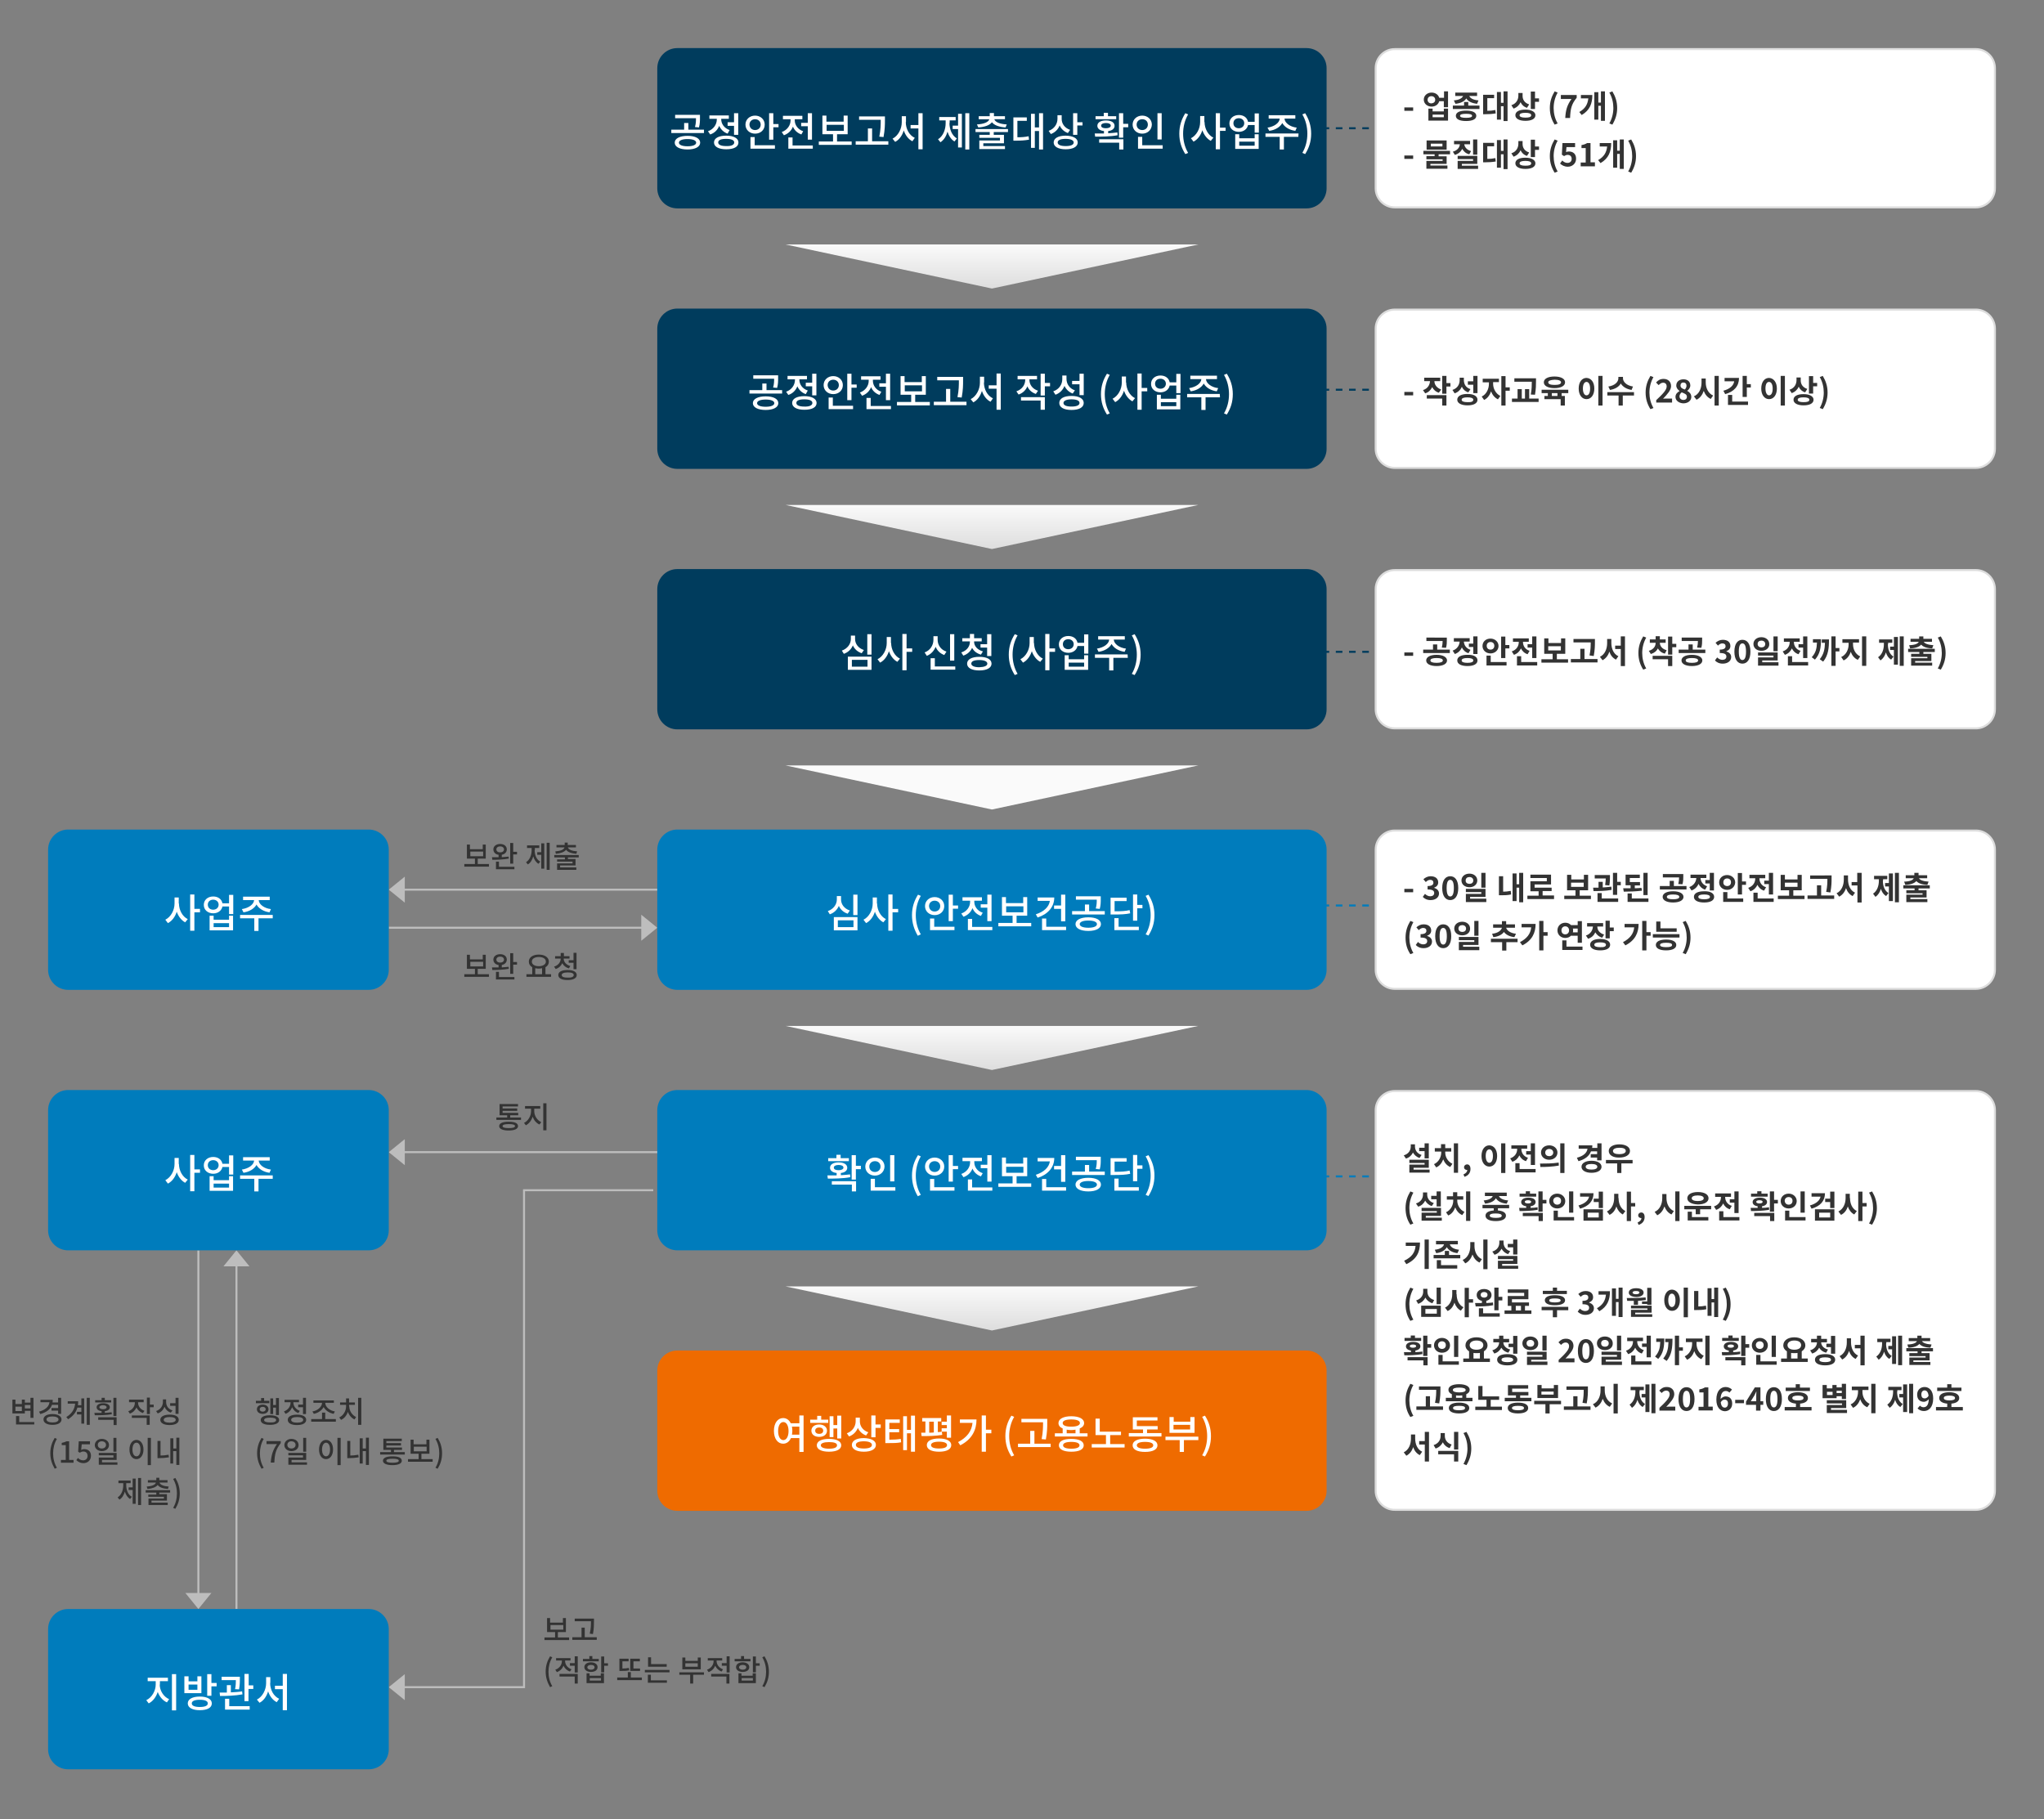 <?xml version="1.0" encoding="UTF-8"?> <svg xmlns="http://www.w3.org/2000/svg" viewBox="0 0 1020 908" width="1020" height="908"><rect x="0" y="0" width="1020" height="908" fill="#808080" stroke="none"/><style>.st0{fill:#ef6b00}.st1{fill:none;stroke:#bdbdbd}.st2{fill:#bdbdbd}.st3,.st4{fill:none;stroke:#003c5d;stroke-dasharray:3,3}.st4{stroke:#007cbc}.st5{fill:#003c5d}.st6{fill:#fff;stroke:#ddd}.st7{fill:#007cbc}.st8{fill:#fff}.st9{fill:#333}.st10{fill:url(#다각형_190_00000105412890518931618630000015734990843240338870_)}.st11{fill:url(#다각형_193_00000003080793072773683920000010183708269099354559_)}.st12{fill:url(#다각형_191_00000076568726658963095550000002694036300634915475_)}.st13{fill:url(#다각형_194_00000029737773522486989260000005211442179605842086_)}.st14{fill:url(#다각형_192_00000089556708885390444600000016192576828396447618_)}</style><path fill="#EF6B00" d="M338 674h314c5.5 0 10 4.5 10 10v60c0 5.5-4.5 10-10 10H338c-5.5 0-10-4.5-10-10v-60c0-5.5 4.5-10 10-10z"></path><g fill="none" stroke="#BDBDBD"><path d="M200 444h128M322 463H194M118 631v172M99 798V624M199 575h130M326 594h-64.5v248H196"></path></g><g fill="#BDBDBD"><path d="m194 444 8-6.5v13l-8-6.5zM328 463l-8 6.5v-13l8 6.5zM118 624l6.5 8h-13l6.5-8zM99 803l-6.5-8h13l-6.5 8zM194 575l8-6.5v13l-8-6.5zM194 842l8-6.5v13l-8-6.5z"></path></g><g fill="none" stroke="#003C5D" stroke-dasharray="3.3"><path d="M660 64h26M660 194.5h26M660 325.3h26"></path></g><g fill="none" stroke="#007CBC" stroke-dasharray="3.3"><path d="M660 451.9h26M660 587.1h26"></path></g><g fill="#003C5D"><path d="M338 24h314c5.5 0 10 4.5 10 10v60c0 5.5-4.5 10-10 10H338c-5.5 0-10-4.5-10-10V34c0-5.5 4.5-10 10-10zM338 154h314c5.5 0 10 4.5 10 10v60c0 5.5-4.5 10-10 10H338c-5.5 0-10-4.5-10-10v-60c0-5.5 4.5-10 10-10zM338 284h314c5.5 0 10 4.5 10 10v60c0 5.5-4.5 10-10 10H338c-5.5 0-10-4.5-10-10v-60c0-5.5 4.5-10 10-10z"></path></g><g fill="#fff" stroke="#ddd"><path d="M696 24.5h290c5.2 0 9.5 4.3 9.5 9.5v60c0 5.2-4.3 9.5-9.5 9.5H696c-5.2 0-9.5-4.3-9.5-9.5V34c0-5.2 4.3-9.5 9.5-9.5zM696 154.5h290c5.2 0 9.5 4.3 9.5 9.5v60c0 5.2-4.3 9.5-9.5 9.5H696c-5.2 0-9.5-4.3-9.5-9.5v-60c0-5.2 4.3-9.5 9.5-9.5zM696 284.5h290c5.2 0 9.5 4.3 9.5 9.5v60c0 5.2-4.3 9.5-9.5 9.5H696c-5.2 0-9.5-4.3-9.5-9.5v-60c0-5.2 4.3-9.5 9.5-9.5zM696 414.5h290c5.2 0 9.5 4.3 9.5 9.5v60c0 5.2-4.3 9.5-9.5 9.5H696c-5.2 0-9.5-4.3-9.5-9.5v-60c0-5.2 4.3-9.5 9.5-9.5zM696 544.5h290c5.2 0 9.5 4.3 9.5 9.5v190c0 5.2-4.3 9.5-9.5 9.5H696c-5.2 0-9.5-4.3-9.5-9.5V554c0-5.2 4.3-9.5 9.5-9.5z"></path></g><g fill="#007CBC"><path d="M338 544h314c5.5 0 10 4.5 10 10v60c0 5.5-4.5 10-10 10H338c-5.5 0-10-4.5-10-10v-60c0-5.5 4.5-10 10-10zM338 414h314c5.5 0 10 4.5 10 10v60c0 5.5-4.5 10-10 10H338c-5.5 0-10-4.5-10-10v-60c0-5.5 4.5-10 10-10zM34 414h150c5.5 0 10 4.5 10 10v60c0 5.5-4.5 10-10 10H34c-5.5 0-10-4.5-10-10v-60c0-5.5 4.5-10 10-10zM34 544h150c5.5 0 10 4.5 10 10v60c0 5.5-4.5 10-10 10H34c-5.5 0-10-4.5-10-10v-60c0-5.5 4.5-10 10-10zM34 803h150c5.5 0 10 4.5 10 10v60c0 5.5-4.5 10-10 10H34c-5.5 0-10-4.5-10-10v-60c0-5.5 4.5-10 10-10z"></path></g><g fill="#fff"><path d="M351.3 64.7v1.7H335v-1.7h6.4v-3.3h2.1v3.3h7.8zm-1.9 6.5c0 2.1-2.5 3.4-6.3 3.4-3.9 0-6.4-1.3-6.4-3.4 0-2.1 2.5-3.4 6.4-3.4 3.9 0 6.3 1.3 6.3 3.4zm-2.6-7.8c.5-1.8.5-3.1.5-4.4h-10.4v-1.7h12.4v1.5c0 1.4 0 2.9-.5 4.8l-2-.2zm.6 7.8c0-1.1-1.6-1.8-4.3-1.8-2.7 0-4.3.7-4.3 1.8s1.6 1.8 4.3 1.8c2.7 0 4.3-.7 4.3-1.8zM363.1 66.7c-2-.7-3.4-2.1-4.2-3.9-.8 2-2.3 3.6-4.5 4.3l-1.1-1.6c2.8-1 4.4-3.4 4.4-5.9v-.3H354v-1.7h9.7v1.7h-3.8v.2c0 2.3 1.5 4.5 4.2 5.4l-1 1.8zm5.4 4.4c0 2.2-2.3 3.4-6.1 3.4s-6.1-1.3-6.1-3.4c0-2.1 2.3-3.4 6.1-3.4 3.7 0 6.1 1.3 6.1 3.4zm-2.1 0c0-1.2-1.5-1.8-4-1.8-2.6 0-4 .6-4 1.8s1.5 1.8 4 1.8c2.5.1 4-.6 4-1.8zm-.1-10.1v-4.5h2.1v10.8h-2.1v-4.5h-3.2V61h3.2zM376.8 66.7c-2.7 0-4.8-1.9-4.8-4.5s2.1-4.5 4.8-4.5c2.7 0 4.8 1.9 4.8 4.5s-2 4.5-4.8 4.5zm0-1.8c1.6 0 2.8-1.1 2.8-2.7s-1.2-2.7-2.8-2.7c-1.6 0-2.8 1.1-2.8 2.7.1 1.7 1.3 2.7 2.8 2.7zm-.2 7.6h10.1v1.7h-12.2v-5.8h2.1v4.1zm11.9-10.7v1.7h-2.6v6.2h-2.1V56.5h2.1v5.4h2.6zM399.9 67.1c-2-.7-3.5-2.1-4.2-3.9-.8 2-2.3 3.5-4.5 4.3l-1.1-1.6c2.8-1 4.4-3.4 4.4-5.8v-.6h-3.8v-1.7h9.7v1.7h-3.8v.6c0 2.2 1.5 4.5 4.2 5.4l-.9 1.6zm5.7 5.4v1.7h-12.2v-5.6h2.1v4h10.1zm-2.5-11.2v-4.8h2.1v13.2h-2.1V63h-3.3v-1.7h3.3zM425 70.6v1.7h-16.4v-1.7h7.1V67h-5.3v-9.3h2v3h8.6v-3h2V67h-5.3v3.6h7.3zm-12.5-5.3h8.6v-3h-8.6v3zM443.3 70.5v1.7H427v-1.7h6.1v-6.4h2.1v6.4h8.1zm-3.8-10.7h-10.8v-1.7h12.9v1.8c0 2.2 0 4.7-.7 8.5l-2.1-.2c.7-3.5.7-6.1.7-8.3v-.1zM452 60.9c0 3.4 1.7 6.6 4.5 7.9l-1.2 1.7c-2-1-3.5-3-4.3-5.4-.8 2.6-2.3 4.7-4.3 5.7l-1.3-1.6c2.8-1.4 4.6-4.9 4.6-8.2v-3h2.1v2.9zm8.4-4.5v18.1h-2.1V64.1h-3.9v-1.7h3.9v-5.9h2.1zM473.8 61.4c0 3.1 1.2 6.2 3.7 7.7l-1.2 1.5c-1.7-1-2.8-2.8-3.5-4.9-.6 2.3-1.8 4.2-3.5 5.3l-1.2-1.5c2.6-1.6 3.8-4.9 3.8-8.1v-1.3h-3.2v-1.7h8.2v1.7h-3v1.3zm4.3-4.6h1.9v16.8h-1.9v-9.2h-2.7v-1.7h2.7v-5.9zm5.6-.3v18.1h-2V56.5h2zM495.9 65.9v1.4h5.1v4.2h-10.3v1.4h10.8v1.5h-12.8v-4.3H499v-1.3h-10.3v-1.5h5.2v-1.4h-7.1v-1.5H503v1.5h-7.1zm-8.4-3.8c3.6-.2 5.8-1.2 6.2-2.6h-5.3V58h5.5v-1.6h2.1V58h5.5v1.5h-5.3c.4 1.4 2.6 2.4 6.2 2.6l-.6 1.5c-3.2-.2-5.7-1.1-6.8-2.6-1.1 1.5-3.6 2.4-6.8 2.6l-.7-1.5zM507.7 68.5c2.1 0 3.7-.1 5.6-.5l.2 1.7c-2.2.4-4 .5-6.6.5h-1.2V58.6h6.7v1.7h-4.7v8.2zm12.8-12v18.1h-2v-9.2h-2.1v8.4h-1.9v-17h1.9v6.8h2.1v-7.1h2zM532.9 66.4c-1.9-.7-3.4-2.1-4.1-3.8-.8 2-2.3 3.5-4.4 4.3l-1.1-1.6c2.8-1 4.4-3.4 4.4-6v-1.8h2.1v1.9c0 2.3 1.5 4.5 4.2 5.4l-1.1 1.6zm4.9 4.7c0 2.1-2.3 3.4-6 3.4s-6-1.3-6-3.4c0-2.1 2.3-3.4 6-3.4 3.7.1 6 1.3 6 3.4zm-2 0c0-1.1-1.5-1.8-4-1.8s-4 .6-4 1.8c0 1.2 1.5 1.8 4 1.8s4-.6 4-1.8zm4.4-10.2v1.7h-2.6v4.7h-2.1V56.5h2.1V61h2.6zM557.7 67.5c-3.8.7-8 .7-11.2.7l-.2-1.6h4.6v-1.2c-2-.2-3.3-1.2-3.3-2.6 0-1.7 1.7-2.7 4.3-2.7s4.3 1 4.3 2.7c0 1.4-1.2 2.4-3.2 2.6v1.1c1.6-.1 3.1-.2 4.6-.4l.1 1.4zm-.7-8h-10.3V58h4.1v-1.7h2.1V58h4.1v1.5zm-8.5 10h12.1v5.1h-2.1v-3.4h-10v-1.7zm3.4-5.5c1.4 0 2.4-.5 2.4-1.3s-.9-1.3-2.4-1.3-2.4.5-2.4 1.3c0 .9.9 1.3 2.4 1.3zm11.1-.5h-2.5v5.2h-2.1V56.5h2.1v5.3h2.5v1.7zM570 66.7c-2.7 0-4.8-1.9-4.8-4.5s2.1-4.5 4.8-4.5 4.8 1.9 4.8 4.5c-.1 2.6-2.1 4.5-4.8 4.5zm0-1.8c1.6 0 2.8-1.1 2.8-2.7 0-1.7-1.2-2.7-2.8-2.7-1.6 0-2.8 1.1-2.8 2.7s1.2 2.7 2.8 2.7zm10.2 7.6v1.7h-12.3v-5.9h2.1v4.2h10.2zm-.5-2.9h-2.1V56.5h2.1v13.1zM588.5 66.7c0-3.9 1.1-7.2 3-10.2l1.4.6c-1.7 2.9-2.5 6.3-2.5 9.6 0 3.4.8 6.7 2.5 9.6l-1.4.6c-1.9-3-3-6.2-3-10.2zM601.1 60.9c0 3.2 1.7 6.5 4.4 7.8l-1.3 1.6c-1.9-1-3.4-3-4.2-5.3-.8 2.5-2.3 4.6-4.4 5.7l-1.3-1.7c2.8-1.4 4.6-4.8 4.6-8.1v-3h2.1v3zm10.5 4.4h-2.8v9.2h-2.1v-18h2.1v7.2h2.8v1.6zM628.2 56.5v9.7h-2.1v-3.8h-3.3c-.4 2-2.2 3.4-4.6 3.4-2.7 0-4.7-1.7-4.7-4.2s2-4.2 4.7-4.2c2.4 0 4.2 1.3 4.6 3.4h3.3v-4.2h2.1zm-7.3 5c0-1.5-1.2-2.5-2.7-2.5-1.6 0-2.7 1-2.7 2.5s1.1 2.5 2.7 2.5c1.5 0 2.7-1 2.7-2.5zm5.2 5.5h2v7.3h-11.7V67h2v2h7.7v-2zm0 3.7h-7.7v2h7.7v-2zM647.9 68.3h-7.2v6.3h-2.1v-6.3h-7.1v-1.7H648l-.1 1.7zm-15.4-4.6c3.4-.5 6-2.4 6.1-4.5h-5.5v-1.7h13.3v1.7H641c.1 2.1 2.7 4.1 6.1 4.5l-.7 1.6c-3-.4-5.4-1.9-6.5-3.9-1.1 2-3.5 3.5-6.5 3.9l-.9-1.6zM649.9 76.3c1.7-2.9 2.5-6.2 2.5-9.6 0-3.3-.8-6.7-2.5-9.6l1.4-.6c1.9 3 3 6.3 3 10.2 0 4-1.1 7.2-3 10.2l-1.4-.6zM390.3 194.7v1.7H374v-1.7h6.4v-3.3h2.1v3.3h7.8zm-1.9 6.5c0 2.1-2.5 3.4-6.3 3.4-3.9 0-6.4-1.3-6.4-3.4 0-2.1 2.5-3.4 6.4-3.4 3.9 0 6.3 1.3 6.3 3.4zm-2.6-7.8c.5-1.8.5-3.1.5-4.4h-10.4v-1.7h12.4v1.5c0 1.4 0 2.9-.5 4.8l-2-.2zm.6 7.8c0-1.1-1.6-1.8-4.3-1.8-2.7 0-4.3.7-4.3 1.8s1.6 1.8 4.3 1.8c2.7 0 4.3-.7 4.3-1.8zM402.1 196.7c-2-.7-3.4-2.1-4.2-3.9-.8 2-2.3 3.6-4.5 4.3l-1.1-1.6c2.8-1 4.4-3.4 4.4-5.9v-.3H393v-1.7h9.7v1.7h-3.8v.2c0 2.3 1.5 4.5 4.2 5.4l-1 1.8zm5.4 4.4c0 2.2-2.3 3.4-6.1 3.4s-6.1-1.3-6.1-3.4c0-2.1 2.3-3.4 6.1-3.4 3.7 0 6.1 1.3 6.1 3.4zm-2.1 0c0-1.2-1.5-1.8-4-1.8-2.6 0-4 .6-4 1.8s1.5 1.8 4 1.8c2.5.1 4-.6 4-1.8zm-.1-10.1v-4.5h2.1v10.8h-2.1v-4.5h-3.2V191h3.2zM415.8 196.7c-2.7 0-4.8-1.9-4.8-4.5s2.1-4.5 4.8-4.5c2.7 0 4.8 1.9 4.8 4.5s-2 4.5-4.8 4.5zm0-1.8c1.6 0 2.8-1.1 2.8-2.7s-1.2-2.7-2.8-2.7c-1.6 0-2.8 1.1-2.8 2.7.1 1.7 1.3 2.7 2.8 2.7zm-.2 7.6h10.1v1.7h-12.2v-5.8h2.1v4.1zm11.9-10.7v1.7h-2.6v6.2h-2.1v-13.2h2.1v5.4h2.6zM438.9 197.1c-2-.7-3.5-2.1-4.2-3.9-.8 2-2.3 3.5-4.5 4.3l-1.1-1.6c2.8-1 4.4-3.4 4.4-5.8v-.6h-3.8v-1.7h9.7v1.7h-3.8v.6c0 2.2 1.5 4.5 4.2 5.4l-.9 1.6zm5.7 5.4v1.7h-12.2v-5.6h2.1v4h10.1zm-2.5-11.2v-4.8h2.1v13.2h-2.1V193h-3.3v-1.7h3.3zM464 200.6v1.7h-16.4v-1.7h7.1V197h-5.3v-9.3h2v3h8.6v-3h2v9.3h-5.3v3.6h7.3zm-12.5-5.3h8.6v-3h-8.6v3zM482.3 200.5v1.7H466v-1.7h6.1v-6.4h2.1v6.4h8.1zm-3.8-10.7h-10.8v-1.7h12.9v1.8c0 2.2 0 4.7-.7 8.5l-2.1-.2c.7-3.5.7-6.1.7-8.3v-.1zM491 190.9c0 3.4 1.7 6.6 4.5 7.9l-1.2 1.7c-2-1-3.5-3-4.3-5.4-.8 2.6-2.3 4.7-4.3 5.7l-1.3-1.6c2.8-1.4 4.6-4.9 4.6-8.2v-3h2.1v2.9zm8.4-4.5v18.1h-2.1V194h-3.9v-1.7h3.9v-5.9h2.1zM516.9 196.6c-2-.7-3.5-2-4.2-3.8-.8 1.9-2.3 3.4-4.4 4.1l-1.1-1.6c2.9-1 4.4-3.3 4.4-5.7v-.3h-3.8v-1.7h9.7v1.7h-3.8v.3c0 2.3 1.5 4.5 4.3 5.4l-1.1 1.6zm-7.4 1.6h11.9v6.3h-2.1v-4.6h-9.8v-1.7zm14.5-5.4h-2.6v4.6h-2.1v-10.9h2.1v4.6h2.6v1.7zM535.3 196.4c-1.9-.7-3.3-2.1-4.1-3.8-.8 2-2.3 3.6-4.5 4.4l-1.1-1.7c2.9-1 4.5-3.4 4.5-6.1v-1.8h2.1v1.7c0 2.5 1.5 4.8 4.2 5.7l-1.1 1.6zm5.5 4.7c0 2.2-2.3 3.5-6.1 3.5s-6.1-1.3-6.1-3.5 2.3-3.5 6.1-3.5c3.7 0 6.1 1.3 6.1 3.5zm-2.1 0c0-1.2-1.5-1.8-4-1.8s-4 .7-4 1.8c0 1.2 1.5 1.8 4 1.8s4-.6 4-1.8zm-.1-9.3H535v-1.7h3.7v-3.6h2.1v10.7h-2.1v-5.4zM549.4 196.7c0-3.9 1.1-7.2 3-10.2l1.4.6c-1.7 2.9-2.5 6.3-2.5 9.6 0 3.4.8 6.7 2.5 9.6l-1.4.6c-1.9-3-3-6.2-3-10.2zM562 190.9c0 3.2 1.7 6.5 4.4 7.8l-1.3 1.6c-1.9-1-3.4-3-4.2-5.3-.8 2.5-2.3 4.6-4.4 5.7l-1.3-1.7c2.8-1.4 4.6-4.8 4.6-8.1v-3h2.1v3zm10.5 4.4h-2.8v9.2h-2.1v-18.1h2.1v7.2h2.8v1.7zM589.1 186.5v9.7H587v-3.8h-3.3c-.4 2-2.2 3.4-4.6 3.4-2.7 0-4.7-1.7-4.7-4.2s2-4.2 4.7-4.2c2.4 0 4.2 1.3 4.6 3.4h3.3v-4.2h2.1zm-7.3 5c0-1.5-1.2-2.5-2.7-2.5-1.6 0-2.7 1-2.7 2.5s1.1 2.5 2.7 2.5c1.5 0 2.7-1 2.7-2.5zm5.2 5.5h2v7.3h-11.7V197h2v2h7.7v-2zm0 3.7h-7.7v2h7.7v-2zM608.8 198.3h-7.2v6.3h-2.1v-6.3h-7.1v-1.7h16.3l.1 1.7zm-15.4-4.6c3.4-.5 6-2.4 6.1-4.5H594v-1.7h13.3v1.7h-5.5c.1 2.1 2.7 4.1 6.1 4.5l-.7 1.6c-3-.4-5.4-1.9-6.5-3.9-1.1 2-3.5 3.5-6.5 3.9l-.8-1.6zM610.8 206.3c1.7-2.9 2.5-6.2 2.5-9.6 0-3.3-.8-6.7-2.5-9.6l1.4-.6c1.9 3 3 6.3 3 10.2 0 4-1.1 7.2-3 10.2l-1.4-.6zM424.3 587.5c-3.8.7-8 .7-11.2.7l-.2-1.6h4.6v-1.2c-2-.2-3.3-1.2-3.3-2.6 0-1.7 1.7-2.7 4.3-2.7s4.3 1 4.3 2.7c0 1.4-1.2 2.4-3.2 2.6v1.1c1.6-.1 3.1-.2 4.6-.4l.1 1.4zm-.7-8h-10.3V578h4.1v-1.7h2.1v1.7h4.1v1.5zm-8.5 10h12.1v5.1h-2.1v-3.4h-10v-1.7zm3.4-5.5c1.4 0 2.4-.5 2.4-1.3s-.9-1.3-2.4-1.3-2.4.5-2.4 1.3c0 .9.9 1.3 2.4 1.3zm11.1-.5h-2.5v5.2H425v-12.2h2.1v5.3h2.5v1.7zM436.6 586.7c-2.7 0-4.8-1.9-4.8-4.5s2.1-4.5 4.8-4.5c2.7 0 4.8 1.9 4.8 4.5-.1 2.6-2.1 4.5-4.8 4.5zm0-1.8c1.6 0 2.8-1.1 2.8-2.7 0-1.7-1.2-2.7-2.8-2.7-1.6 0-2.8 1.1-2.8 2.7s1.2 2.7 2.8 2.7zm10.2 7.6v1.7h-12.3v-5.9h2.1v4.2h10.2zm-.5-2.9h-2.1v-13.1h2.1v13.1zM455.1 586.7c0-3.9 1.1-7.2 3-10.2l1.4.6c-1.7 2.9-2.5 6.3-2.5 9.6 0 3.4.8 6.7 2.5 9.6l-1.5.7c-1.8-3.1-2.9-6.3-2.9-10.3zM466.4 586.7c-2.7 0-4.8-1.9-4.8-4.5s2.1-4.5 4.8-4.5c2.7 0 4.8 1.9 4.8 4.5s-2 4.5-4.8 4.5zm0-1.8c1.6 0 2.8-1.1 2.8-2.7s-1.2-2.7-2.8-2.7c-1.6 0-2.8 1.1-2.8 2.7.1 1.7 1.3 2.7 2.8 2.7zm-.2 7.6h10.1v1.7h-12.2v-5.8h2.1v4.1zm11.9-10.7v1.7h-2.6v6.2h-2.1v-13.2h2.1v5.4h2.6zM489.5 587.1c-2-.7-3.5-2.1-4.2-3.9-.8 2-2.3 3.5-4.5 4.3l-1.1-1.6c2.8-1 4.4-3.4 4.4-5.8v-.6h-3.8v-1.7h9.7v1.7h-3.8v.6c0 2.2 1.5 4.5 4.2 5.4l-.9 1.6zm5.7 5.4v1.7H483v-5.6h2.1v4h10.1zm-2.5-11.2v-4.8h2.1v13.2h-2.1V583h-3.3v-1.7h3.3zM514.6 590.6v1.7h-16.4v-1.7h7.1V587H500v-9.3h2v3h8.6v-3h2v9.3h-5.3v3.6h7.3zm-12.5-5.3h8.6v-3h-8.6v3zM526.1 577.9c0 4.8-3.2 8.3-8.3 10l-.9-1.6c4-1.3 6.6-3.7 7-6.7h-6.1v-1.7h8.3zm5.9 14.6v1.7h-12v-5.8h2.1v4.1h9.9zm-2.5-10.6v-5.4h2.1v13.3h-2.1v-6.2H526v-1.7h3.5zM551.3 584.7v1.7H535v-1.7h6.4v-3.3h2.1v3.3h7.8zm-1.9 6.5c0 2.1-2.5 3.4-6.3 3.4-3.9 0-6.4-1.3-6.4-3.4 0-2.1 2.5-3.4 6.4-3.4 3.9 0 6.3 1.3 6.3 3.4zm-2.6-7.8c.5-1.8.5-3.1.5-4.4h-10.4v-1.7h12.4v1.5c0 1.4 0 2.9-.5 4.8l-2-.2zm.6 7.8c0-1.1-1.6-1.8-4.3-1.8-2.7 0-4.3.7-4.3 1.8s1.6 1.8 4.3 1.8c2.7 0 4.3-.7 4.3-1.8zM564 585.8c-2.3.5-4.5.6-8.3.6h-1.5V578h8v1.7h-6v5.1c3.4 0 5.4-.1 7.5-.6l.3 1.6zm-5.8 6.7h10.1v1.7h-12.2v-6h2.1v4.3zm11.9-10.9v1.7h-2.6v6.2h-2.1v-13.1h2.1v5.2h2.6zM571.7 596.3c1.7-2.9 2.5-6.2 2.5-9.6 0-3.3-.8-6.7-2.5-9.6l1.4-.6c1.9 3 3 6.3 3 10.2 0 4-1.1 7.2-3 10.2l-1.4-.6zM430 326c-2.1-.7-3.6-2.1-4.4-3.9-.8 1.9-2.4 3.5-4.5 4.2l-1-1.6c2.8-1 4.5-3.3 4.5-5.8v-1.7h2.1v1.7c0 2.4 1.6 4.6 4.4 5.5L430 326zm-6.9 1.7h11.8v6.6h-11.8v-6.6zm2 5h7.8v-3.4h-7.8v3.4zm9.8-16.2v10.2h-2.1v-10.2h2.1zM444.7 320.9c0 3.2 1.7 6.5 4.4 7.8l-1.3 1.6c-1.9-1-3.4-3-4.2-5.3-.8 2.5-2.3 4.6-4.4 5.7l-1.3-1.7c2.8-1.4 4.6-4.8 4.6-8.1v-3h2.1v3zm10.5 4.4h-2.8v9.2h-2.1v-18.1h2.1v7.2h2.8v1.7zM471.2 326.9c-2.1-.8-3.5-2.2-4.3-4.1-.8 2-2.3 3.7-4.4 4.5l-1.1-1.7c2.8-1 4.4-3.6 4.4-6.3v-1.8h2.1v1.8c0 2.6 1.6 5 4.4 5.9l-1.1 1.7zm5.5 5.6v1.7h-12.3v-5.7h2.1v4.1h10.2zm-.5-2.8h-2.1v-13.2h2.1v13.2zM489.5 326.7c-2.1-.6-3.6-1.8-4.4-3.4-.8 1.8-2.3 3.2-4.4 3.9l-1-1.6c2.8-.9 4.3-3 4.3-5.3v-.2h-3.8v-1.6h3.8v-2.1h2.1v2.1h3.8v1.6h-3.8v.2c0 2.1 1.6 4 4.4 4.8l-1 1.6zm5.3 4.5c0 2.1-2.3 3.4-6.1 3.4s-6.1-1.3-6.1-3.4c0-2.1 2.3-3.4 6.1-3.4 3.7 0 6.1 1.2 6.1 3.4zm-2.1 0c0-1.1-1.5-1.8-4-1.8-2.6 0-4 .6-4 1.8 0 1.1 1.5 1.8 4 1.8 2.5-.1 4-.7 4-1.8zm-.1-9.7v-5h2.1v10.9h-2.1v-4.2h-3.3v-1.7h3.3zM503.4 326.7c0-3.9 1.1-7.2 3-10.2l1.4.6c-1.7 2.9-2.5 6.3-2.5 9.6 0 3.4.8 6.7 2.5 9.6l-1.4.6c-1.9-3-3-6.2-3-10.2zM516 320.9c0 3.2 1.7 6.5 4.4 7.8l-1.3 1.6c-1.9-1-3.4-3-4.2-5.3-.8 2.5-2.3 4.6-4.4 5.7l-1.3-1.7c2.8-1.4 4.6-4.8 4.6-8.1v-3h2.1v3zm10.5 4.4h-2.8v9.2h-2.1v-18.1h2.1v7.2h2.8v1.7zM543.1 316.5v9.7H541v-3.8h-3.3c-.4 2-2.2 3.4-4.6 3.4-2.7 0-4.7-1.7-4.7-4.2s2-4.2 4.7-4.2c2.4 0 4.2 1.3 4.6 3.4h3.3v-4.2h2.1zm-7.3 5c0-1.5-1.2-2.5-2.7-2.5-1.6 0-2.7 1-2.7 2.5s1.1 2.5 2.7 2.5c1.5 0 2.7-1 2.7-2.5zm5.2 5.5h2v7.3h-11.7V327h2v2h7.7v-2zm0 3.7h-7.7v2h7.7v-2zM562.8 328.3h-7.2v6.3h-2.1v-6.3h-7.1v-1.7h16.3l.1 1.7zm-15.4-4.6c3.4-.5 6-2.4 6.1-4.5H548v-1.7h13.3v1.7h-5.5c.1 2.1 2.7 4.1 6.1 4.5l-.7 1.6c-3-.4-5.4-1.9-6.5-3.9-1.1 2-3.5 3.5-6.5 3.9l-.8-1.6zM564.8 336.3c1.7-2.9 2.5-6.2 2.5-9.6 0-3.3-.8-6.7-2.5-9.6l1.4-.6c1.9 3 3 6.3 3 10.2 0 4-1.1 7.2-3 10.2l-1.4-.6zM423 456c-2.1-.7-3.6-2.1-4.4-3.9-.8 1.9-2.4 3.5-4.5 4.2l-1-1.6c2.8-1 4.5-3.3 4.5-5.8v-1.7h2.1v1.7c0 2.4 1.6 4.6 4.4 5.5L423 456zm-6.9 1.7h11.8v6.6h-11.8v-6.6zm2 5h7.8v-3.4h-7.8v3.4zm9.8-16.2v10.2h-2.1v-10.2h2.1zM437.7 450.9c0 3.2 1.7 6.5 4.4 7.8l-1.3 1.6c-1.9-1-3.4-3-4.2-5.3-.8 2.5-2.3 4.6-4.4 5.7l-1.3-1.7c2.8-1.4 4.6-4.8 4.6-8.1v-3h2.1v3zm10.5 4.4h-2.8v9.2h-2.1v-18.1h2.1v7.2h2.8v1.7zM455.1 456.7c0-3.9 1.1-7.2 3-10.2l1.4.6c-1.7 2.9-2.5 6.3-2.5 9.6 0 3.4.8 6.7 2.5 9.6l-1.5.7c-1.8-3.1-2.9-6.3-2.9-10.3zM466.4 456.7c-2.7 0-4.8-1.9-4.8-4.5s2.1-4.5 4.8-4.5c2.7 0 4.8 1.9 4.8 4.5s-2 4.5-4.8 4.5zm0-1.8c1.6 0 2.8-1.1 2.8-2.7s-1.2-2.7-2.8-2.7c-1.6 0-2.8 1.1-2.8 2.7.1 1.7 1.3 2.7 2.8 2.7zm-.2 7.6h10.1v1.7h-12.2v-5.8h2.1v4.1zm11.9-10.7v1.7h-2.6v6.2h-2.1v-13.2h2.1v5.4h2.6zM489.5 457.1c-2-.7-3.5-2.1-4.2-3.9-.8 2-2.3 3.5-4.5 4.3l-1.1-1.6c2.8-1 4.4-3.4 4.4-5.8v-.6h-3.8v-1.7h9.7v1.7h-3.8v.6c0 2.2 1.5 4.5 4.2 5.4l-.9 1.6zm5.7 5.4v1.7H483v-5.6h2.1v4h10.1zm-2.5-11.2v-4.8h2.1v13.2h-2.1V453h-3.3v-1.7h3.3zM514.6 460.6v1.7h-16.4v-1.7h7.1V457H500v-9.3h2v3h8.6v-3h2v9.3h-5.3v3.6h7.3zm-12.5-5.3h8.6v-3h-8.6v3zM526.1 447.9c0 4.8-3.2 8.3-8.3 10l-.9-1.6c4-1.3 6.6-3.7 7-6.7h-6.1v-1.7h8.3zm5.9 14.6v1.7h-12v-5.8h2.1v4.1h9.9zm-2.5-10.6v-5.4h2.1v13.3h-2.1v-6.2H526v-1.7h3.5zM551.3 454.7v1.7H535v-1.7h6.4v-3.3h2.1v3.3h7.8zm-1.9 6.5c0 2.1-2.5 3.4-6.3 3.4-3.9 0-6.4-1.3-6.4-3.4 0-2.1 2.5-3.4 6.4-3.4 3.9 0 6.3 1.3 6.3 3.4zm-2.6-7.8c.5-1.8.5-3.1.5-4.4h-10.4v-1.7h12.4v1.5c0 1.4 0 2.9-.5 4.8l-2-.2zm.6 7.8c0-1.1-1.6-1.8-4.3-1.8-2.7 0-4.3.7-4.3 1.8s1.6 1.8 4.3 1.8c2.7 0 4.3-.7 4.3-1.8zM564 455.8c-2.3.5-4.5.6-8.3.6h-1.5V448h8v1.7h-6v5.1c3.4 0 5.4-.1 7.5-.6l.3 1.6zm-5.8 6.7h10.1v1.7h-12.2v-6h2.1v4.3zm11.9-10.9v1.7h-2.6v6.2h-2.1v-13.1h2.1v5.2h2.6zM571.7 466.3c1.7-2.9 2.5-6.2 2.5-9.6 0-3.3-.8-6.7-2.5-9.6l1.4-.6c1.9 3 3 6.3 3 10.2 0 4-1.1 7.2-3 10.2l-1.4-.6zM89.3 450.9c0 3.2 1.7 6.5 4.4 7.8l-1.3 1.6c-1.9-1-3.4-3-4.2-5.3-.8 2.5-2.3 4.6-4.4 5.7l-1.3-1.7c2.8-1.4 4.6-4.8 4.6-8.1v-3h2.1v3zm10.5 4.4H97v9.2h-2.1v-18.1H97v7.2h2.8v1.7zM116.4 446.5v9.7h-2.1v-3.8H111c-.4 2-2.2 3.4-4.6 3.4-2.7 0-4.7-1.7-4.7-4.2s2-4.2 4.7-4.2c2.4 0 4.2 1.3 4.6 3.4h3.3v-4.2h2.1zm-7.3 5c0-1.5-1.2-2.5-2.7-2.5-1.6 0-2.7 1-2.7 2.5s1.1 2.5 2.7 2.5c1.5 0 2.7-1 2.7-2.5zm5.2 5.5h2v7.3h-11.7V457h2v2h7.7v-2zm0 3.7h-7.7v2h7.7v-2zM136.1 458.3H129v6.3h-2.1v-6.3h-7.1v-1.7h16.3v1.7zm-15.4-4.6c3.4-.5 6-2.4 6.1-4.5h-5.5v-1.7h13.3v1.7h-5.5c.1 2.1 2.7 4.1 6.1 4.5l-.7 1.6c-3-.4-5.4-1.9-6.5-3.9-1.1 2-3.5 3.5-6.5 3.9l-.8-1.6zM89.3 580.9c0 3.2 1.7 6.5 4.4 7.8l-1.3 1.6c-1.9-1-3.4-3-4.2-5.3-.8 2.5-2.3 4.6-4.4 5.7l-1.3-1.7c2.8-1.4 4.6-4.8 4.6-8.1v-3h2.1v3zm10.5 4.4H97v9.2h-2.1v-18.1H97v7.2h2.8v1.7zM116.4 576.5v9.7h-2.1v-3.8H111c-.4 2-2.2 3.4-4.6 3.4-2.7 0-4.7-1.7-4.7-4.2s2-4.2 4.7-4.2c2.4 0 4.2 1.3 4.6 3.4h3.3v-4.2h2.1zm-7.3 5c0-1.5-1.2-2.5-2.7-2.5-1.6 0-2.7 1-2.7 2.5s1.1 2.5 2.7 2.5c1.5 0 2.7-1 2.7-2.5zm5.2 5.5h2v7.3h-11.7V587h2v2h7.7v-2zm0 3.7h-7.7v2h7.7v-2zM136.1 588.3H129v6.3h-2.1v-6.3h-7.1v-1.7h16.3v1.7zm-15.4-4.6c3.4-.5 6-2.4 6.1-4.5h-5.5v-1.7h13.3v1.7h-5.5c.1 2.1 2.7 4.1 6.1 4.5l-.7 1.6c-3-.4-5.4-1.9-6.5-3.9-1.1 2-3.5 3.5-6.5 3.9l-.8-1.6zM401 706.5v18.1h-2.1v-6.9h-4.2c-.8 1.8-2.2 2.8-3.9 2.8-2.7 0-4.6-2.5-4.6-6.4 0-3.9 1.9-6.4 4.6-6.4 1.6 0 3 .9 3.8 2.6h4.3v-3.9h2.1zm-7.5 7.7c0-2.8-1.1-4.5-2.6-4.5s-2.6 1.7-2.6 4.5 1.1 4.5 2.6 4.5 2.6-1.7 2.6-4.5zm5.4 1.8v-4h-3.7c.1.7.2 1.3.2 2.1 0 .7-.1 1.3-.2 1.9h3.7zM413.3 710.1h-9v-1.6h3.5v-1.9h2v1.9h3.5v1.6zm-4.5 7c-2.3 0-3.9-1.2-3.9-3.1 0-1.9 1.6-3.1 3.9-3.1s3.9 1.3 3.9 3.1c0 1.9-1.6 3.1-3.9 3.1zm0-1.5c1.2 0 2-.6 2-1.6s-.8-1.6-2-1.6-2 .6-2 1.6.8 1.6 2 1.6zm11 5.7c0 2-2.3 3.2-6.1 3.2s-6.1-1.2-6.1-3.2 2.3-3.2 6.1-3.2 6.1 1.2 6.1 3.2zm-2.1 0c0-1.1-1.4-1.6-4-1.6s-4.1.6-4.1 1.6 1.5 1.7 4.1 1.7c2.6 0 4-.6 4-1.7zm-1.8-4.1H414v-10.4h1.9v4.4h1.9v-4.7h2v11.4h-2v-5h-1.9v4.3zM432.2 716.4c-1.9-.7-3.4-2.1-4.1-3.8-.8 2-2.3 3.5-4.4 4.3l-1.1-1.6c2.8-1 4.4-3.4 4.4-6v-1.8h2.1v1.9c0 2.3 1.5 4.5 4.2 5.4l-1.1 1.6zm4.9 4.7c0 2.1-2.3 3.4-6 3.4s-6-1.3-6-3.4c0-2.1 2.3-3.4 6-3.4 3.7.1 6 1.3 6 3.4zm-2 0c0-1.1-1.5-1.8-4-1.8s-4 .6-4 1.8c0 1.2 1.5 1.8 4 1.8s4-.6 4-1.8zm4.4-10.2v1.7h-2.6v4.7h-2.1v-10.9h2.1v4.5h2.6zM443.8 718.5c2.3 0 3.9-.1 5.7-.4l.2 1.7c-2.1.4-3.8.4-6.7.4h-1.2v-11.8h7.2v1.7h-5.2v3.1h4.9v1.6h-4.9v3.7zm12.8-12v18h-2v-9.2h-2v8.4h-1.9v-16.9h1.9v6.8h2v-7.1h2zM470.2 716.1c-3.4.6-7.4.6-10.3.6l-.2-1.7h2.1v-5.6h-1.6v-1.7h9.5v1.7H468v5.3c.7 0 1.4-.1 2-.2l.2 1.6zm4.5 5.1c0 2.1-2.3 3.3-6.1 3.3s-6.1-1.2-6.1-3.3c0-2.1 2.3-3.3 6.1-3.3 3.7 0 6.1 1.2 6.1 3.3zm-11-6.2c.8 0 1.5 0 2.3-.1v-5.4h-2.3v5.5zm8.9 6.2c0-1.1-1.5-1.7-4-1.7s-4 .6-4 1.7 1.4 1.7 4 1.7 4-.6 4-1.7zm-.1-6.7h-2.6v-1.7h2.6v-1.6h-2.6v-1.7h2.6v-3.1h2.1v11.1h-2.1v-3zM487.3 708.4c0 5.2-2.2 9.9-8.1 12.9l-1.1-1.6c4.4-2.3 6.8-5.4 7.2-9.6H479v-1.7h8.3zm7.4 6.9H492v9.2h-2.1v-18.1h2.1v7.1h2.7v1.8zM501.7 716.7c0-3.9 1.1-7.2 3-10.2l1.4.6c-1.7 2.9-2.5 6.3-2.5 9.6 0 3.4.8 6.7 2.5 9.6l-1.4.6c-1.9-3-3-6.2-3-10.2zM524.3 720.5v1.7H508v-1.7h6.1v-6.4h2.1v6.4h8.1zm-3.8-10.7h-10.8v-1.7h12.9v1.8c0 2.2 0 4.7-.7 8.5l-2.1-.2c.7-3.5.7-6.1.7-8.3v-.1zM542.7 715.3v1.6h-16.3v-1.6h3.9v-2.4c-1.4-.6-2.1-1.5-2.1-2.7 0-2.1 2.5-3.4 6.4-3.4 3.9 0 6.4 1.3 6.4 3.4 0 1.2-.8 2.1-2.2 2.7v2.4h3.9zm-1.9 6c0 2.1-2.3 3.2-6.2 3.2-3.9 0-6.2-1.2-6.2-3.2 0-2.1 2.3-3.2 6.2-3.2 3.8 0 6.2 1.1 6.2 3.2zm-10.5-11.1c0 1.2 1.6 1.8 4.3 1.8 2.7 0 4.3-.7 4.3-1.8 0-1.2-1.6-1.8-4.3-1.8-2.7 0-4.3.6-4.3 1.8zm8.4 11.1c0-1.1-1.5-1.7-4.1-1.7s-4.1.6-4.1 1.7 1.5 1.7 4.1 1.7 4.1-.6 4.1-1.7zm-6.4-6h4.4v-1.8c-.7.1-1.4.2-2.2.2-.8 0-1.6-.1-2.2-.2v1.8zM561.2 720.7v1.7h-16.4v-1.7h7.1v-4.5h-5.2V708h2.1v6.5h10.6v1.7H554v4.5h7.2zM579.6 715.2v1.7h-16.3v-1.7h7.1v-1.8h-5.1v-6.1h12.3v1.6h-10.3v2.8h10.4v1.7h-5.3v1.8h7.2zm-2 6.1c0 2.1-2.3 3.3-6.2 3.3-3.9 0-6.2-1.2-6.2-3.3 0-2.1 2.4-3.3 6.2-3.3 3.8 0 6.2 1.2 6.2 3.3zm-2.1 0c0-1.1-1.5-1.7-4.1-1.7s-4.1.6-4.1 1.7 1.5 1.7 4.1 1.7 4.1-.6 4.1-1.7zM598 718.7h-7.2v5.9h-2.1v-5.9h-7.1V717H598v1.7zm-2-3.6h-12.4v-7.9h2.1v2.3h8.3v-2.3h2.1v7.9zm-2.1-4h-8.3v2.3h8.3v-2.3zM599.9 726.3c1.7-2.9 2.5-6.2 2.5-9.6 0-3.3-.8-6.7-2.5-9.6l1.4-.6c1.9 3 3 6.3 3 10.2 0 4-1.1 7.2-3 10.2l-1.4-.6zM79.7 840.7c0 3 1.9 6.1 4.7 7.3l-1.1 1.6c-2.1-.9-3.7-2.9-4.6-5.2-.8 2.5-2.4 4.7-4.5 5.7l-1.2-1.6c2.8-1.3 4.7-4.7 4.7-7.8V839h-4v-1.7h10.1v1.7h-4v1.7zm8.2-5.2v18.1h-2.1v-18.1h2.1zM100.6 845H92v-8.4h2.1v2.5h4.4v-2.5h2v8.4zm5.1 5.1c0 2.2-2.3 3.4-6 3.4s-6-1.3-6-3.4c0-2.1 2.3-3.4 6-3.4s6 1.3 6 3.4zm-7.2-9.4h-4.4v2.6h4.4v-2.6zm5.2 9.4c0-1.2-1.5-1.8-4-1.8s-4 .6-4 1.8c0 1.2 1.5 1.8 4 1.8s4-.6 4-1.8zm4.4-10.2v1.7h-2.6v4.7h-2.1v-10.8h2.1v4.4h2.6zM121 845.6c-3.8.7-8 .8-11.2.8l-.2-1.7h3.6V841h2v3.6c1.9-.1 3.8-.2 5.6-.5l.2 1.5zm-3.7-2.6c.4-1.9.4-3.4.4-4.5h-7.1v-1.7h9.1v1c0 1.2 0 3-.4 5.3l-2-.1zm-2.9 8.5h10.2v1.7h-12.3v-5.4h2.1v3.7zm12-10.3v1.7H124v6.1h-2v-13.6h2.1v5.7h2.3zM134.8 839.9c0 3.4 1.7 6.6 4.5 7.9l-1.2 1.7c-2-1-3.5-3-4.3-5.4-.8 2.6-2.3 4.7-4.3 5.7l-1.3-1.6c2.8-1.4 4.6-4.9 4.6-8.2v-3h2.1v2.9zm8.4-4.5v18.1h-2.1V843h-3.9v-1.7h3.9v-5.9h2.1z"></path></g><g fill="#333"><path d="M700.8 53.6h4.4v1.7h-4.4v-1.7zM722.6 45.6v7.9h-2.1v-3h-2.3c-.4 1.6-1.9 2.7-3.8 2.7-2.2 0-3.9-1.5-3.9-3.5s1.7-3.5 3.9-3.5c1.9 0 3.4 1.1 3.8 2.6h2.4v-3.2h2zm-6.4 4.2c0-1.1-.8-1.8-1.9-1.8-1.1 0-1.9.7-1.9 1.8s.8 1.8 1.9 1.8c1.1-.1 1.9-.7 1.9-1.8zm4.3 4.4h2.1v6h-9.8v-6h2.1v1.4h5.6v-1.4zm0 3h-5.6v1.3h5.6v-1.3zM738.3 52.7v1.7H725v-1.7h5.6v-1.8h2.1v1.8h5.6zm-12.8-2.6c2.8-.2 4.2-1.2 4.6-2.2h-3.9v-1.7h10.9v1.7h-3.9c.4 1 1.8 2 4.6 2.2l-.7 1.7c-2.8-.3-4.6-1.3-5.4-2.7-.8 1.4-2.6 2.4-5.4 2.7l-.8-1.7zm11.2 7.7c0 1.7-1.9 2.6-5.1 2.6s-5.1-.9-5.1-2.6c0-1.7 1.9-2.6 5.1-2.6s5.1.9 5.1 2.6zm-2.1 0c0-.7-1-1-3-1s-3 .3-3 1 1 1 3 1 3-.3 3-1zM742.2 55.3c1.4 0 2.6-.1 4-.4l.2 1.7c-1.8.3-3.4.4-5.3.4h-1v-9.7h5.5V49h-3.4v6.3zm10.1-9.7v14.8h-2V53H749v6.7h-2V45.9h2v5.4h1.3v-5.7h2zM762 53.8c-1.6-.5-2.6-1.5-3.2-2.8-.6 1.4-1.8 2.6-3.5 3.2l-1.1-1.7c2.5-.8 3.5-2.8 3.5-4.8v-1.3h2.1v1.5c0 1.8 1 3.5 3.3 4.2l-1.1 1.7zm4.2 3.7c0 1.8-1.9 2.8-5 2.8s-5-1.1-5-2.8c0-1.8 1.9-2.8 5-2.8 3 0 5 1.1 5 2.8zm-2.1 0c0-.8-1-1.2-2.9-1.2s-2.9.4-2.9 1.2c0 .8 1 1.2 2.9 1.2s2.9-.3 2.9-1.2zm3.9-8.4v1.7h-2v3.6h-2.1v-8.7h2.1v3.4h2zM773.4 53.9c0-3.2.9-5.8 2.4-8.3l1.5.6c-1.3 2.3-2 5-2 7.7 0 2.6.6 5.3 2 7.7l-1.5.6c-1.5-2.4-2.4-5-2.4-8.3zM784.2 49.4h-5.3v-2h7.9v1.4c-2.7 3.3-3.1 5.6-3.3 10.1h-2.4c.2-3.9.9-6.4 3.1-9.5zM794.6 47.5c0 4.1-1.2 7.5-5.3 9.9l-1.2-1.5c3-1.7 4.2-3.9 4.5-6.8h-3.7v-1.7h5.7zm6.3-1.9v14.7h-2v-7.5h-1.3v6.9h-2V46h2v5.2h1.3v-5.6h2zM803.1 61.6c1.3-2.3 2-5 2-7.7 0-2.6-.6-5.3-2-7.7l1.5-.6c1.5 2.5 2.4 5.1 2.4 8.3 0 3.2-.9 5.8-2.4 8.3l-1.5-.6zM700.8 77.6h4.4v1.7h-4.4v-1.7zM717.9 77.1v.9h4v3.8h-8.1v.8h8.5v1.6h-10.5v-3.9h8.1v-.8h-8.1v-1.6h4.1V77h-5.6v-1.7h13.3V77h-5.7zm4-2.4h-10v-4.6h10v4.6zm-2.1-3H714v1.4h5.8v-1.4zM733.2 77c-1.7-.4-2.8-1.4-3.5-2.7-.7 1.4-1.9 2.5-3.7 3l-1-1.6c2.3-.6 3.4-2.2 3.5-3.7h-2.9v-1.7h8V72h-2.9c.2 1.4 1.2 2.8 3.4 3.4l-.9 1.6zm4.4 5.7v1.6h-10.2v-4h7.7v-.9h-7.7v-1.6h9.8v4h-7.7v.9h8.1zm-.4-5.5h-2.1v-7.6h2.1v7.6zM742.2 79.3c1.4 0 2.6-.1 4-.4l.2 1.7c-1.8.3-3.4.4-5.3.4h-1v-9.7h5.5V73h-3.4v6.3zm10.1-9.7v14.8h-2V77H749v6.7h-2V69.9h2v5.4h1.3v-5.7h2zM762 77.8c-1.6-.5-2.6-1.5-3.2-2.8-.6 1.4-1.8 2.6-3.5 3.2l-1.1-1.7c2.5-.8 3.5-2.8 3.5-4.8v-1.3h2.1v1.5c0 1.8 1 3.5 3.3 4.2l-1.1 1.7zm4.2 3.7c0 1.8-1.9 2.8-5 2.8s-5-1.1-5-2.8c0-1.8 1.9-2.8 5-2.8 3 0 5 1.1 5 2.8zm-2.1 0c0-.8-1-1.2-2.9-1.2s-2.9.4-2.9 1.2c0 .8 1 1.2 2.9 1.2s2.9-.3 2.9-1.2zm3.9-8.4v1.7h-2v3.6h-2.1v-8.7h2.1v3.4h2zM773.4 77.9c0-3.2.9-5.8 2.4-8.3l1.5.6c-1.3 2.3-2 5-2 7.7 0 2.6.6 5.3 2 7.7l-1.5.6c-1.5-2.4-2.4-5-2.4-8.3zM778.5 81.6l1.1-1.5c.7.7 1.5 1.2 2.6 1.2 1.2 0 2.1-.7 2.1-2s-.8-2-2-2c-.7 0-1.1.2-1.8.6l-1.1-.7.3-5.8h6.3v2h-4.3l-.2 2.5c.5-.2.9-.3 1.4-.3 2 0 3.6 1.1 3.6 3.6s-2 4-4.1 4c-1.7 0-3-.7-3.9-1.6zM788.8 81.1h2.5v-7.2h-2.1v-1.5c1.2-.2 2-.5 2.8-1h1.7V81h2.2v2h-7.1v-1.9zM804 71.5c0 4.1-1.2 7.5-5.3 9.9l-1.2-1.5c3-1.7 4.2-3.9 4.5-6.8h-3.7v-1.7h5.7zm6.3-1.9v14.7h-2v-7.5H807v6.9h-2V70h2v5.2h1.3v-5.6h2zM812.5 85.6c1.3-2.3 2-5 2-7.7 0-2.6-.6-5.3-2-7.7l1.5-.6c1.5 2.5 2.4 5.1 2.4 8.3 0 3.2-.9 5.8-2.4 8.3l-1.5-.6zM700.8 195.6h4.4v1.7h-4.4v-1.7zM718 196c-1.6-.5-2.7-1.6-3.3-2.8-.7 1.4-1.8 2.6-3.5 3.1l-1.1-1.6c2.4-.8 3.4-2.6 3.5-4.5h-2.9v-1.7h8v1.7h-2.9c0 1.7 1.1 3.4 3.4 4.2L718 196zm-6 1.2h9.8v5.2h-2.1v-3.5H712v-1.7zm11.8-4.3h-2v3.6h-2.1v-8.9h2.1v3.6h2v1.7zM732.7 195.8c-1.6-.5-2.6-1.5-3.2-2.8-.7 1.5-1.8 2.7-3.6 3.3l-1.1-1.7c2.5-.8 3.6-2.8 3.6-4.8v-1.3h2.1v1.2c0 2 1 3.8 3.3 4.5l-1.1 1.6zm4.6 3.7c0 1.8-1.9 2.8-5 2.8s-5.1-1.1-5.1-2.8c0-1.8 1.9-2.9 5.1-2.9 3.1 0 5 1.1 5 2.9zm-2.1 0c0-.8-1-1.2-2.9-1.2s-2.9.4-2.9 1.2c0 .8 1 1.2 2.9 1.2 1.9.1 2.9-.3 2.9-1.2zm0-7.5h-2.7v-1.7h2.7v-2.7h2.1v8.6h-2.1V192zM745.1 191.6c0 2.2 1.2 4.8 3.6 6l-1.2 1.7c-1.6-.8-2.8-2.2-3.4-4-.7 1.9-1.8 3.5-3.5 4.3l-1.2-1.7c2.4-1.1 3.6-3.9 3.6-6.3v-.8h-3.1V189h8.1v1.7h-2.9v.9zm8.3 3.4h-2.1v7.4h-2.1v-14.7h2.1v5.6h2.1v1.7zM767.8 198.9v1.7h-13.3v-1.7h2.8v-4.7h2.1v4.7h1.6v-4.7h2.1v4.7h4.7zm-3.9-2c.5-2.7.5-4.7.5-6.4h-8.7v-1.7h10.8v1.4c0 1.8 0 3.8-.5 6.8l-2.1-.1zM779.3 196.2v1.4h1.6v4.8h-2.1v-3.2h-8.1v-1.6h1.7v-1.4h-3.1v-1.7h13.3v1.7h-3.3zm-8.9-5.4c0-1.8 2.1-2.9 5.3-2.9 3.2 0 5.3 1.1 5.3 2.9 0 1.8-2.1 2.9-5.3 2.9-3.2 0-5.3-1.1-5.3-2.9zm2.2 0c0 .9 1.2 1.3 3.2 1.3s3.2-.4 3.2-1.3c0-.8-1.2-1.3-3.2-1.3-2 .1-3.2.5-3.2 1.3zm4.6 5.4h-2.8v1.4h2.8v-1.4zM795.6 193.9c0 3.2-1.6 5.3-3.9 5.3-2.2 0-3.9-2-3.9-5.3 0-3.2 1.6-5.3 3.9-5.3 2.3.1 3.9 2.1 3.9 5.3zm-5.7 0c0 2.2.8 3.4 1.8 3.4 1.1 0 1.8-1.2 1.8-3.4s-.8-3.3-1.8-3.3-1.8 1.1-1.8 3.3zm9.8-6.3v14.8h-2.1v-14.8h2.1zM815.5 197.4h-5.7v5h-2.1v-5h-5.6v-1.7h13.3v1.7zm-1.3-2.8c-2.6-.4-4.4-1.6-5.4-3.2-.9 1.6-2.8 2.8-5.4 3.2l-.8-1.7c3.4-.5 5-2.4 5-4.1v-.7h2.3v.7c0 1.7 1.7 3.6 5 4.1l-.7 1.7zM821.2 195.9c0-3.2.9-5.8 2.4-8.3l1.5.6c-1.3 2.3-2 5-2 7.7 0 2.6.6 5.3 2 7.7l-1.5.6c-1.5-2.4-2.4-5-2.4-8.3zM826.6 199.6c3.1-2.9 5.1-5 5.1-6.7 0-1.2-.6-1.9-1.8-1.9-.9 0-1.6.6-2.2 1.2l-1.3-1.3c1.1-1.2 2.1-1.8 3.8-1.8 2.2 0 3.7 1.4 3.7 3.6 0 2-1.9 4.1-4 6.3.6-.1 1.4-.1 1.9-.1h2.6v2h-7.9v-1.3zM836.1 198.1c0-1.4.9-2.3 2-2.9v-.1c-.9-.7-1.6-1.5-1.6-2.7 0-1.9 1.5-3.1 3.6-3.1s3.4 1.2 3.4 3.1c0 1.1-.8 2.1-1.5 2.6v.1c1.1.6 2 1.5 2 3 0 1.8-1.6 3.2-4 3.2-2.2-.1-3.9-1.4-3.9-3.2zm5.7-.1c0-1.2-1.1-1.6-2.6-2.2-.6.5-1.1 1.2-1.1 2 0 1.1.9 1.8 2 1.8 1 0 1.7-.6 1.7-1.6zm-.2-5.5c0-1-.6-1.6-1.6-1.6-.8 0-1.4.5-1.4 1.5 0 1.1.9 1.6 2.2 2 .5-.6.8-1.2.8-1.9zM851.2 190.9c0 2.7 1.2 5.4 3.7 6.5l-1.2 1.7c-1.7-.8-2.8-2.2-3.5-4-.7 2-1.9 3.6-3.6 4.4l-1.3-1.7c2.6-1.1 3.8-4 3.8-6.8v-2.1h2.1v2zm6.5-3.3v14.8h-2.1v-14.8h2.1zM867.8 188.7c0 4-2.5 6.8-6.9 8l-.9-1.7c3.3-.9 5.1-2.6 5.4-4.7h-4.8v-1.7h7.2zm-3.4 11.7h7.9v1.7h-10v-5h2.1v3.3zm9.3-8.7v1.7h-2v4.7h-2.1v-10.5h2.1v4.1h2zM886.7 193.9c0 3.2-1.6 5.3-3.9 5.3-2.2 0-3.9-2-3.9-5.3 0-3.2 1.6-5.3 3.9-5.3 2.2.1 3.9 2.1 3.9 5.3zm-5.7 0c0 2.2.8 3.4 1.8 3.4 1.1 0 1.8-1.2 1.8-3.4s-.8-3.3-1.8-3.3c-1.1 0-1.8 1.1-1.8 3.3zm9.7-6.3v14.8h-2.1v-14.8h2.1zM900.8 195.8c-1.6-.5-2.6-1.5-3.2-2.8-.6 1.4-1.8 2.6-3.5 3.2l-1.1-1.7c2.5-.8 3.5-2.8 3.5-4.8v-1.3h2.1v1.5c0 1.8 1 3.5 3.3 4.2l-1.1 1.7zm4.2 3.7c0 1.8-1.9 2.8-5 2.8s-5-1.1-5-2.8c0-1.8 1.9-2.8 5-2.8s5 1.1 5 2.8zm-2.1 0c0-.8-1-1.2-2.9-1.2s-2.9.4-2.9 1.2c0 .8 1 1.2 2.9 1.2s2.9-.3 2.9-1.2zm3.9-8.4v1.7h-2v3.6h-2.1v-8.7h2.1v3.4h2zM908.1 203.6c1.3-2.3 2-5 2-7.7 0-2.6-.6-5.3-2-7.7l1.5-.6c1.5 2.5 2.4 5.1 2.4 8.3 0 3.2-.9 5.8-2.4 8.3l-1.5-.6zM700.8 325.6h4.4v1.7h-4.4v-1.7zM723.5 324.2v1.7h-13.3v-1.7h4.9v-2.6h2.1v2.6h6.3zm-1.4 5.4c0 1.7-2 2.8-5.2 2.8s-5.2-1.1-5.2-2.8c0-1.7 2-2.8 5.2-2.8 3.1 0 5.2 1.1 5.2 2.8zm-2.6-6.4c.3-1.3.4-2.3.4-3.3h-8.1v-1.7H722v1.2c0 1.2 0 2.4-.4 3.9l-2.1-.1zm.5 6.4c0-.8-1.1-1.2-3.1-1.2s-3.1.4-3.1 1.2c0 .8 1.1 1.2 3.1 1.2 1.9 0 3.1-.4 3.1-1.2zM732.8 326c-1.6-.5-2.7-1.6-3.3-2.9-.6 1.5-1.8 2.7-3.5 3.3l-1.1-1.7c2.3-.8 3.4-2.7 3.5-4.5h-2.9v-1.7h7.9v1.7h-2.9c.1 1.7 1.1 3.4 3.3 4.1l-1 1.7zm4.5 3.6c0 1.8-1.9 2.8-5 2.8s-5.1-1-5.1-2.8 1.9-2.8 5.1-2.8c3.1-.1 5 1 5 2.8zm-2.1 0c0-.8-1-1.2-2.9-1.2s-2.9.4-2.9 1.2 1 1.2 2.9 1.2 2.9-.4 2.9-1.2zm0-8.4v-3.6h2.1v8.8h-2.1v-3.5H733v-1.7h2.2zM743.8 326.1c-2.3 0-4-1.6-4-3.7 0-2.2 1.7-3.7 4-3.7 2.2 0 4 1.6 4 3.7s-1.8 3.7-4 3.7zm.1 4.3h7.9v1.7h-10v-4.9h2.1v3.2zm-.1-6.2c1.1 0 1.9-.7 1.9-1.9s-.8-1.9-1.9-1.9c-1.1 0-1.9.7-1.9 1.9s.8 1.9 1.9 1.9zm9.4-2.3v1.7h-2v4.8h-2.1v-10.7h2.1v4.2h2zM762.3 326.5c-1.6-.5-2.7-1.6-3.3-2.9-.7 1.5-1.8 2.6-3.5 3.2l-1.1-1.7c2.4-.8 3.5-2.7 3.5-4.6v-.2H755v-1.7h7.9v1.7H760v.2c0 1.7 1 3.6 3.3 4.3l-1 1.7zm4.8 3.9v1.7H757v-4.6h2.1v2.9h8zm-2.5-9v-3.8h2.1v10.8h-2.1v-5.2h-2.3v-1.7h2.3zM782.5 329v1.7h-13.3V329h5.6v-2.7h-4.2v-7.7h2.1v2.3h6.3v-2.3h2.1v7.7h-4.2v2.7h5.6zm-9.9-4.4h6.3v-2.1h-6.3v2.1zM797.2 328.9v1.7h-13.3v-1.7h4.7v-5.1h2.1v5.1h6.5zm-4-1.8c.6-2.8.6-4.8.6-6.5h-8.6v-1.7h10.7v1.4c0 1.8 0 3.9-.6 7.1l-2.1-.3zM804.1 320.9c0 2.8 1.1 5.5 3.5 6.6l-1.2 1.7c-1.6-.8-2.7-2.2-3.3-4-.6 1.9-1.7 3.4-3.4 4.3l-1.3-1.7c2.5-1.2 3.6-4 3.6-6.8v-2.1h2.1v2zm6.8-3.3v14.8h-2.1v-8.5H806v-1.7h2.8v-4.6h2.1zM817.6 325.9c0-3.2.9-5.8 2.4-8.3l1.5.6c-1.3 2.3-2 5-2 7.7 0 2.6.6 5.3 2 7.7l-1.5.6c-1.5-2.4-2.4-5-2.4-8.3zM830.8 326.2c-1.7-.4-2.8-1.4-3.5-2.6-.6 1.3-1.8 2.3-3.5 2.8l-1-1.6c2.4-.7 3.4-2.3 3.4-4h-2.9v-1.7h2.9v-1.6h2.1v1.6h2.9v1.7h-2.9c0 1.5 1.1 3.1 3.4 3.7l-.9 1.7zm-6.1 1.1h9.8v5.1h-2.1V329h-7.7v-1.7zm11.8-4.3h-2v3.7h-2.1v-9h2.1v3.6h2v1.7zM851 324.2v1.7h-13.3v-1.7h4.9v-2.6h2.1v2.6h6.3zm-1.5 5.4c0 1.7-2 2.8-5.2 2.8s-5.2-1.1-5.2-2.8c0-1.7 2-2.8 5.2-2.8 3.1 0 5.2 1.1 5.2 2.8zm-2.6-6.4c.3-1.3.4-2.3.4-3.3h-8.1v-1.7h10.2v1.2c0 1.2 0 2.4-.4 3.9l-2.1-.1zm.5 6.4c0-.8-1.1-1.2-3.1-1.2s-3.1.4-3.1 1.2c0 .8 1.1 1.2 3.1 1.2s3.1-.4 3.1-1.2zM855.8 329.6l1.1-1.5c.7.7 1.6 1.2 2.6 1.2 1.2 0 2-.6 2-1.6 0-1.1-.7-1.8-3.3-1.8v-1.7c2.2 0 2.9-.7 2.9-1.7 0-.9-.6-1.4-1.6-1.4-.8 0-1.5.4-2.2 1.1l-1.2-1.4c1-.9 2.2-1.5 3.6-1.5 2.3 0 3.8 1.1 3.8 3.1 0 1.2-.7 2.1-2 2.6v.1c1.3.4 2.4 1.3 2.4 2.8 0 2.1-1.9 3.3-4.2 3.3-1.8 0-3.1-.7-3.9-1.6zM865.5 325.2c0-3.9 1.6-5.9 4-5.9s4 2 4 5.9c0 3.9-1.6 6-4 6s-4-2.1-4-6zm5.8 0c0-3.2-.8-4.1-1.8-4.1s-1.8.9-1.8 4.1c0 3.2.8 4.2 1.8 4.2s1.8-1 1.8-4.2zM879 324.8c-2.3 0-4-1.4-4-3.4s1.7-3.4 4-3.4c2.2 0 3.9 1.4 3.9 3.4.1 2-1.6 3.4-3.9 3.4zm0-1.7c1.1 0 1.9-.6 1.9-1.7 0-1-.8-1.7-1.9-1.7-1.1 0-1.9.6-1.9 1.7s.9 1.7 1.9 1.7zm8.5 7.5v1.6h-10.2v-4.1h7.7v-.9h-7.7v-1.6h9.8v4h-7.7v.9h8.1zm-.4-5.6H885v-7.4h2.1v7.4zM897.5 326.5c-1.6-.5-2.7-1.6-3.3-2.9-.7 1.5-1.8 2.6-3.5 3.2l-1.1-1.7c2.4-.8 3.5-2.7 3.5-4.6v-.2h-2.9v-1.7h7.9v1.7h-2.9v.2c0 1.7 1 3.6 3.3 4.3l-1 1.7zm4.8 3.9v1.7h-10.1v-4.6h2.1v2.9h8zm-2.5-9v-3.8h2.1v10.8h-2.1v-5.2h-2.3v-1.7h2.3zM908.7 319.1c0 4.1-.4 7.2-3 10.1l-1.6-1.2c2-2.2 2.5-4.3 2.6-7.3h-2V319h4zm4 0c0 4.3-.3 7.9-2.9 11.1l-1.7-1.2c2-2.5 2.5-4.9 2.6-8.2h-1.6v-1.7h3.6zm5.2 6H916v7.2h-2.1v-14.7h2.1v5.8h1.9v1.7zM924.7 321.6c0 2.4 1.2 4.9 3.6 6l-1.2 1.7c-1.7-.7-2.9-2.2-3.5-4-.7 1.9-1.8 3.5-3.6 4.3l-1.2-1.7c2.5-1.1 3.7-3.8 3.7-6.3v-.8h-3.1V319h8.3v1.7h-3v.9zm6.6-4v14.7h-2.1v-14.7h2.1zM942.1 321.5c0 2.5.7 4.9 2.8 6.2l-1.2 1.5c-1.3-.8-2.1-2-2.6-3.6-.5 1.7-1.4 3.1-2.7 4l-1.2-1.6c2.1-1.4 2.9-4 2.9-6.5v-.7h-2.4v-1.7h6.6v1.7h-2.1v.7zm3-3.6h2v13.8h-2v-7.3h-1.9v-1.7h1.9v-4.8zm4.9-.3v14.7h-2v-14.7h2zM959.8 325.4v.9h4v3.6h-8.1v.8h8.5v1.5h-10.5v-3.7h8.1v-.7h-8.1v-1.5h4.1v-.9h-5.6v-1.6h13.3v1.6h-5.7zm-7.1-3.4c3-.1 4.4-.8 4.8-1.7h-4.1v-1.5h4.3v-1.2h2.1v1.2h4.3v1.5H960c.4.8 1.9 1.5 4.8 1.7l-.6 1.6c-2.7-.1-4.6-.8-5.5-1.9-.9 1.1-2.8 1.8-5.5 1.9l-.5-1.6zM967 333.6c1.3-2.3 2-5 2-7.7 0-2.6-.6-5.3-2-7.7l1.5-.6c1.5 2.5 2.4 5.1 2.4 8.3 0 3.2-.9 5.8-2.4 8.3l-1.5-.6zM700.8 443.6h4.4v1.7h-4.4v-1.7zM710 447.6l1.1-1.5c.7.7 1.6 1.2 2.6 1.2 1.2 0 2-.6 2-1.6 0-1.1-.7-1.8-3.3-1.8v-1.7c2.2 0 2.9-.7 2.9-1.7 0-.9-.6-1.4-1.6-1.4-.8 0-1.5.4-2.2 1.1l-1.2-1.4c1-.9 2.2-1.5 3.6-1.5 2.3 0 3.8 1.1 3.8 3.1 0 1.2-.7 2.1-2 2.6v.1c1.3.4 2.4 1.3 2.4 2.8 0 2.1-1.9 3.3-4.2 3.3-1.8 0-3.1-.7-3.9-1.6zM719.7 443.2c0-3.9 1.6-5.9 4-5.9s4 2 4 5.9c0 3.9-1.6 6-4 6s-4-2.1-4-6zm5.8 0c0-3.2-.8-4.1-1.8-4.1s-1.8.9-1.8 4.1c0 3.2.8 4.2 1.8 4.2s1.8-1 1.8-4.2zM733.3 442.8c-2.3 0-4-1.4-4-3.4s1.7-3.4 4-3.4c2.2 0 3.9 1.4 3.9 3.4s-1.7 3.4-3.9 3.4zm0-1.7c1.1 0 1.9-.6 1.9-1.7 0-1-.8-1.7-1.9-1.7-1.1 0-1.9.6-1.9 1.7-.1 1.1.8 1.7 1.9 1.7zm8.4 7.5v1.6h-10.2v-4.1h7.7v-.9h-7.7v-1.6h9.8v4h-7.7v.9h8.1zm-.4-5.6h-2.1v-7.4h2.1v7.4zM750.1 445c1.2 0 2.4-.1 3.8-.4l.2 1.8c-1.9.4-3.6.4-5.1.4h-1v-9.5h2.1v7.7zm10-9.4v14.7h-2V443h-1.3v6.7h-2v-13.8h2v5.4h1.3v-5.7h2zM775.5 447v1.7h-13.3V447h5.6v-2.2h-4.1v-5h8.2v-1.6h-8.2v-1.7H774v4.9h-8.2v1.6h8.5v1.7h-4.5v2.2h5.7zM793.9 447v1.7h-13.3V447h5.6v-2.7H782v-7.7h2.1v2.3h6.3v-2.3h2.1v7.7h-4.2v2.7h5.6zm-9.9-4.4h6.3v-2.1H784v2.1zM804.2 444.1c-3 .6-6.5.6-9 .6l-.2-1.7h2.7v-2.9h2.1v2.8c1.5-.1 2.9-.2 4.3-.4l.1 1.6zm-3.2-2.4c.2-1.4.3-2.4.3-3.3h-5.5v-1.7h7.6v.9c0 1 0 2.5-.3 4.3l-2.1-.2zm-1.7 6.7h8.2v1.7h-10.3v-4.4h2.1v2.7zm9.5-8.3v1.7H807v4.8h-2.1v-11h2.1v4.5h1.8zM819.4 444.5c-3.1.4-6.4.5-9.1.5l-.3-1.7h3.7v-1.5h-2.5v-5.3h7.1v1.7h-5v2h5.1v1.7h-2.6v1.4c1.1 0 2.3-.1 3.3-.2l.3 1.4zm3.2 3.9v1.7h-10.4v-4.2h2.1v2.5h8.3zm-.4-1.7h-2.1v-11.1h2.1v11.1zM841.6 442.2v1.7h-13.3v-1.7h4.9v-2.6h2.1v2.6h6.3zm-1.5 5.4c0 1.7-2 2.8-5.2 2.8s-5.2-1.1-5.2-2.8c0-1.7 2-2.8 5.2-2.8s5.2 1.1 5.2 2.8zm-2.6-6.4c.3-1.3.4-2.3.4-3.3h-8.1v-1.7H840v1.2c0 1.2 0 2.4-.4 3.9l-2.1-.1zm.5 6.4c0-.8-1.1-1.2-3.1-1.2s-3.1.4-3.1 1.2c0 .8 1.1 1.2 3.1 1.2s3.1-.4 3.1-1.2zM850.9 444c-1.6-.5-2.7-1.6-3.3-2.9-.6 1.5-1.8 2.7-3.5 3.3l-1.1-1.7c2.3-.8 3.4-2.7 3.5-4.5h-2.9v-1.7h7.9v1.7h-2.9c.1 1.7 1.1 3.4 3.3 4.1l-1 1.7zm4.5 3.6c0 1.8-1.9 2.8-5 2.8s-5.1-1-5.1-2.8 1.9-2.8 5.1-2.8c3.1-.1 5 1 5 2.8zm-2.1 0c0-.8-1-1.2-2.9-1.2s-2.9.4-2.9 1.2 1 1.2 2.9 1.2 2.9-.4 2.9-1.2zm-.1-8.4v-3.6h2.1v8.8h-2.1v-3.5H851v-1.7h2.2zM861.9 444.1c-2.3 0-4-1.6-4-3.7 0-2.2 1.7-3.7 4-3.7 2.2 0 4 1.6 4 3.7-.1 2.1-1.8 3.7-4 3.7zm.1 4.3h7.9v1.7h-10v-4.9h2.1v3.2zm-.1-6.2c1.1 0 1.9-.7 1.9-1.9s-.8-1.9-1.9-1.9c-1.1 0-1.9.7-1.9 1.9-.1 1.2.8 1.9 1.9 1.9zm9.4-2.3v1.7h-2v4.8h-2.1v-10.7h2.1v4.2h2zM880.3 444.5c-1.6-.5-2.7-1.6-3.3-2.9-.7 1.5-1.8 2.6-3.5 3.2l-1.1-1.7c2.4-.8 3.5-2.7 3.5-4.6v-.2H873v-1.7h7.9v1.7H878v.2c0 1.7 1 3.6 3.3 4.3l-1 1.7zm4.8 3.9v1.7H875v-4.6h2.1v2.9h8zm-2.4-9v-3.8h2.1v10.8h-2.1v-5.2h-2.3v-1.7h2.3zM900.5 447v1.7h-13.3V447h5.6v-2.7h-4.2v-7.7h2.1v2.3h6.3v-2.3h2.1v7.7h-4.2v2.7h5.6zm-9.8-4.4h6.3v-2.1h-6.3v2.1zM915.3 446.9v1.7H902v-1.7h4.7v-5.1h2.1v5.1h6.5zm-4-1.8c.6-2.8.6-4.8.6-6.5h-8.6v-1.7H914v1.4c0 1.8 0 3.9-.6 7.1l-2.1-.3zM922.2 438.9c0 2.8 1.1 5.5 3.5 6.6l-1.2 1.7c-1.6-.8-2.7-2.2-3.3-4-.6 1.9-1.7 3.4-3.4 4.3l-1.3-1.7c2.5-1.2 3.6-4 3.6-6.8v-2.1h2.1v2zm6.8-3.3v14.8h-2.1v-8.5H924v-1.7h2.8v-4.6h2.2zM939.6 439.5c0 2.5.7 4.9 2.8 6.2l-1.2 1.5c-1.3-.8-2.1-2-2.6-3.6-.5 1.7-1.4 3.1-2.7 4l-1.2-1.6c2.1-1.4 2.9-4 2.9-6.5v-.7h-2.4v-1.7h6.6v1.7h-2.1v.7zm3-3.6h2v13.8h-2v-7.3h-1.9v-1.7h1.9v-4.8zm5-.3v14.7h-2v-14.7h2zM957.4 443.4v.9h4v3.6h-8.1v.8h8.5v1.5h-10.5v-3.7h8.1v-.7h-8.1v-1.5h4.1v-.9h-5.6v-1.6H963v1.6h-5.6zm-7.2-3.4c3-.1 4.4-.8 4.8-1.7h-4v-1.5h4.3v-1.2h2.1v1.2h4.3v1.5h-4.1c.4.8 1.9 1.5 4.8 1.7l-.6 1.6c-2.7-.1-4.6-.8-5.5-1.9-.9 1.1-2.8 1.8-5.5 1.9l-.6-1.6zM701.4 467.9c0-3.2.9-5.8 2.4-8.3l1.5.6c-1.3 2.3-2 5-2 7.7 0 2.6.6 5.3 2 7.7l-1.5.6c-1.6-2.4-2.4-5-2.4-8.3zM706.5 471.6l1.1-1.5c.7.7 1.6 1.2 2.6 1.2 1.2 0 2-.6 2-1.6 0-1.1-.7-1.8-3.3-1.8v-1.7c2.2 0 2.9-.7 2.9-1.7 0-.9-.6-1.4-1.6-1.4-.8 0-1.5.4-2.2 1.1l-1.2-1.4c1-.9 2.2-1.5 3.6-1.5 2.3 0 3.8 1.1 3.8 3.1 0 1.2-.7 2.1-2 2.6v.1c1.3.4 2.4 1.3 2.4 2.8 0 2.1-1.9 3.3-4.2 3.3-1.8 0-3.1-.7-3.9-1.6zM716.2 467.2c0-3.9 1.6-5.9 4-5.9s4 2 4 5.9c0 3.9-1.6 6-4 6s-4-2.1-4-6zm5.8 0c0-3.2-.8-4.1-1.8-4.1s-1.8.9-1.8 4.1c0 3.2.8 4.2 1.8 4.2s1.8-1 1.8-4.2zM729.7 466.8c-2.3 0-4-1.4-4-3.4s1.7-3.4 4-3.4c2.2 0 3.9 1.4 3.9 3.4.1 2-1.6 3.4-3.9 3.4zm0-1.7c1.1 0 1.9-.6 1.9-1.7 0-1-.8-1.7-1.9-1.7-1.1 0-1.9.6-1.9 1.7s.9 1.7 1.9 1.7zm8.5 7.5v1.6H728v-4.1h7.7v-.9H728v-1.6h9.8v4h-7.7v.9h8.1zm-.4-5.6h-2.1v-7.4h2.1v7.4zM757.3 470.2h-5.6v4.2h-2.1v-4.2H744v-1.7h13.3v1.7zm-12.7-4.2c3.1-.3 4.6-1.8 4.9-3h-4.4v-1.7h4.4v-1.6h2.1v1.6h4.4v1.7h-4.4c.3 1.2 1.9 2.7 4.9 3l-.8 1.7c-2.5-.3-4.3-1.3-5.2-2.6-.9 1.3-2.7 2.3-5.3 2.6l-.6-1.7zM766.3 461.1c0 4.4-1.7 8.2-6.6 10.7l-1.2-1.6c3.4-1.8 5.3-4.1 5.6-7.4h-4.8v-1.7h7zm6 5.9h-2.1v7.3h-2.1v-14.7h2.1v5.6h2.1v1.8zM784 466.9c-.7.8-1.7 1.2-2.9 1.2-2.2 0-3.9-1.6-3.9-3.8 0-2.2 1.7-3.8 3.9-3.8 1.2 0 2.1.4 2.9 1.2h3.3v-2h2.1v10.8h-2.1V467H784zm-2.9-.6c1.1 0 1.9-.8 1.9-2s-.8-2-1.9-2c-1.1 0-1.9.8-1.9 2 0 1.3.8 2 1.9 2zm8.6 6.1v1.7h-10.1v-4.8h2.1v3.1h8zm-4.8-9c.1.3.1.6.1 1 0 .3 0 .7-.1.9h2.4v-1.9h-2.4zM799.5 468c-1.6-.5-2.7-1.5-3.4-2.7-.7 1.5-1.8 2.6-3.6 3.2l-1.1-1.6c2.4-.8 3.4-2.7 3.5-4.5H792v-1.7h8v1.7h-2.9c0 1.7 1 3.3 3.4 4l-1 1.6zm4 3.5c0 1.8-1.9 2.8-5 2.8s-5-1.1-5-2.8c0-1.8 1.9-2.9 5-2.9s5 1.1 5 2.9zm-2.1 0c0-.8-1-1.2-2.9-1.2s-2.9.4-2.9 1.2c0 .8 1 1.2 2.9 1.2 1.9.1 2.9-.3 2.9-1.2zm3.9-8.5v1.7h-2v3.6h-2.1v-8.8h2.1v3.4h2zM817.7 461.1c0 4.4-1.7 8.2-6.6 10.7l-1.2-1.6c3.4-1.8 5.3-4.1 5.6-7.4h-4.8v-1.7h7zm6 5.9h-2.1v7.3h-2.1v-14.7h2.1v5.6h2.1v1.8zM838.1 466.2v1.7h-13.3v-1.7h13.3zm-1.6 5.4c0 1.7-1.9 2.7-5.1 2.7s-5.1-1-5.1-2.7 1.9-2.7 5.1-2.7 5.1 1 5.1 2.7zm.2-6.6h-10.2v-5.1h2.1v3.4h8.1v1.7zm-2.3 6.6c0-.8-1-1.1-3-1.1s-3 .4-3 1.1 1 1.1 3 1.1 3-.3 3-1.1zM839.7 475.6c1.3-2.3 2-5 2-7.7 0-2.6-.6-5.3-2-7.7l1.5-.6c1.5 2.5 2.4 5.1 2.4 8.3 0 3.2-.9 5.8-2.4 8.3l-1.5-.6zM708.4 577.9c-1.6-.5-2.6-1.5-3.3-2.7-.7 1.4-1.8 2.5-3.5 3l-1.1-1.6c2.4-.7 3.5-2.5 3.5-4.4v-1.1h2.1v1.1c0 1.7 1 3.5 3.3 4.2l-1 1.5zm5 5.7v1.6h-10.1v-4h7.6v-.8h-7.6v-1.6h9.7v4h-7.6v.9h8zm-2.5-9.1h-2.7v-1.7h2.7v-2.2h2.1v7.5h-2.1v-3.6zM721.2 575.2c0 2.1 1.2 4.5 3.6 5.6l-1.1 1.6c-1.7-.7-2.8-2.1-3.5-3.8-.7 1.8-1.8 3.3-3.5 4l-1.1-1.6c2.4-1.1 3.6-3.6 3.6-5.8v-.5H716V573h3.1v-2h2.1v2h3v1.7h-3v.5zm6.4-4.6v14.7h-2.1v-14.7h2.1zM730.3 586.1c1.2-.5 1.9-1.3 1.9-2.2h-.1c-.8 0-1.5-.5-1.5-1.4 0-.8.7-1.4 1.5-1.4 1.1 0 1.7.9 1.7 2.3 0 1.9-1.1 3.3-3 3.9l-.5-1.2zM747.1 576.9c0 3.2-1.6 5.3-3.9 5.3-2.2 0-3.9-2-3.9-5.3 0-3.2 1.6-5.3 3.9-5.3 2.3.1 3.9 2.1 3.9 5.3zm-5.7 0c0 2.2.8 3.4 1.8 3.4 1.1 0 1.8-1.2 1.8-3.4s-.8-3.3-1.8-3.3-1.8 1.1-1.8 3.3zm9.8-6.3v14.8h-2.1v-14.8h2.1zM761.5 579.5c-1.6-.5-2.7-1.6-3.3-2.9-.7 1.5-1.8 2.6-3.5 3.2l-1.1-1.7c2.4-.8 3.5-2.7 3.5-4.6v-.2h-2.9v-1.7h7.9v1.7h-2.9v.2c0 1.7 1 3.6 3.3 4.3l-1 1.7zm4.8 3.9v1.7h-10.1v-4.6h2.1v2.9h8zm-2.4-9v-3.8h2.1v10.8h-2.1v-5.2h-2.3v-1.7h2.3zM768.5 580.7c2.6 0 6.2 0 9.3-.5l.1 1.5c-3.2.6-6.6.7-9.2.7l-.2-1.7zm8.7-5.5c0 2.1-1.8 3.6-4.1 3.6s-4.1-1.5-4.1-3.6 1.7-3.6 4.1-3.6c2.3 0 4.1 1.5 4.1 3.6zm-6.1 0c0 1.2.9 1.8 2 1.8s2-.7 2-1.8-.9-1.8-2-1.8-2 .7-2 1.8zm9.6-4.6v14.8h-2.1v-14.8h2.1zM793.9 574.7c-.9 2.3-3 3.9-6.2 4.8l-.8-1.7c3.4-.9 5-2.5 5.3-4.5h-4.4v-1.7h6.8c0 .5 0 .9-.1 1.3h2.6v-2.3h2.1v8.5H797v-1.4h-3.2V576h3.2v-1.4h-3.1zm5.3 7.6c0 1.8-2 3-5 3s-5-1.2-5-3 2-3 5-3 5 1.2 5 3zm-2.1 0c0-.9-1.1-1.4-2.9-1.4-1.8 0-2.9.5-2.9 1.4 0 .9 1.1 1.4 2.9 1.4 1.8 0 2.9-.5 2.9-1.4zM814.8 580.6h-5.7v4.8H807v-4.8h-5.6v-1.7h13.3v1.7zm-12-6.2c0-2 2.2-3.3 5.3-3.3 3.1 0 5.3 1.3 5.3 3.3 0 2-2.2 3.3-5.3 3.3-3.1.1-5.3-1.2-5.3-3.3zm2.1 0c0 1.1 1.2 1.6 3.2 1.6 1.9 0 3.2-.6 3.2-1.6 0-1.1-1.2-1.6-3.2-1.6-1.9 0-3.2.6-3.2 1.6zM701.4 602.9c0-3.2.9-5.8 2.4-8.3l1.5.6c-1.3 2.3-2 5-2 7.7 0 2.6.6 5.3 2 7.7l-1.5.6c-1.6-2.4-2.4-5-2.4-8.3zM714.5 601.9c-1.6-.5-2.6-1.5-3.3-2.7-.7 1.4-1.8 2.5-3.5 3l-1.1-1.6c2.4-.7 3.5-2.5 3.5-4.4v-1.1h2.1v1.1c0 1.7 1 3.5 3.3 4.2l-1 1.5zm5 5.7v1.6h-10.1v-4h7.6v-.8h-7.6v-1.6h9.7v4h-7.6v.9h8zm-2.6-9.1h-2.7v-1.7h2.7v-2.2h2.1v7.5h-2.1v-3.6zM727.2 599.2c0 2.1 1.2 4.5 3.6 5.6l-1.1 1.6c-1.7-.7-2.8-2.1-3.5-3.8-.7 1.8-1.8 3.3-3.5 4l-1.1-1.6c2.4-1.1 3.6-3.6 3.6-5.8v-.5H722V597h3.1v-2h2.1v2h3v1.7h-3v.5zm6.5-4.6v14.7h-2.1v-14.7h2.1zM747.5 603v1.1c2.5.2 4 1.1 4 2.6 0 1.7-1.9 2.7-5.1 2.7-3.2 0-5.1-1-5.1-2.7 0-1.5 1.5-2.4 4.1-2.6V603h-5.6v-1.7h13.3v1.7h-5.6zm-7.1-3.9c2.7-.2 4.2-1.2 4.5-2.2H741v-1.7h10.9v1.7H748c.4 1 1.8 2 4.6 2.2l-.7 1.6c-2.8-.2-4.6-1.3-5.4-2.7-.8 1.4-2.6 2.4-5.4 2.7l-.7-1.6zm6 6.5c-2 0-3 .3-3 1.1 0 .7 1 1.1 3 1.1s3-.3 3-1.1c0-.7-1-1.1-3-1.1zM767.3 603.8c-3.1.5-6.5.6-9 .6l-.2-1.6h3.5v-.8c-1.6-.2-2.5-1-2.5-2.1 0-1.3 1.4-2.2 3.6-2.2s3.6.8 3.6 2.2c0 1.1-1 1.9-2.5 2.1v.8c1.2 0 2.4-.1 3.5-.3v1.3zm-.6-6.6h-8.4v-1.5h3.1v-1.2h2.1v1.2h3.1v1.5zm-6.8 8.1h10v4.1h-2.1v-2.5h-7.9v-1.6zm2.6-4.7c1 0 1.6-.3 1.6-.8s-.6-.8-1.6-.8-1.6.3-1.6.8.7.8 1.6.8zm9.2 0h-1.9v4.1h-2.1v-10.1h2.1v4.2h1.9v1.8zM777.1 603.1c-2.3 0-4-1.6-4-3.7 0-2.2 1.8-3.7 4-3.7s4 1.6 4 3.7-1.7 3.7-4 3.7zm0-1.9c1.1 0 1.9-.7 1.9-1.9s-.8-1.9-1.9-1.9c-1.1 0-2 .7-2 1.9.1 1.2.9 1.9 2 1.9zm8.4 6.2v1.7h-10.2v-4.9h2.1v3.2h8.1zm-.4-2.2H783v-10.6h2.1v10.6zM795.2 595.5c0 3.9-2.4 6.5-6.7 7.7l-.8-1.6c3.2-.9 4.9-2.5 5.3-4.4h-4.5v-1.7h6.7zm-5 8h9.7v5.7h-9.7v-5.7zm2.1 4.1h5.5v-2.4h-5.5v2.4zm7.6-12.9v8.2h-2.1v-3h-2.5v-1.7h2.5v-3.5h2.1zM807.7 597.9c0 2.7 1 5.3 3.4 6.5l-1.3 1.7c-1.5-.8-2.6-2.2-3.2-4-.6 1.9-1.7 3.4-3.4 4.2l-1.3-1.7c2.5-1.2 3.6-4 3.6-6.7v-2.1h2.1v2.1zm8.3 4.2h-2.1v7.3h-2.1v-14.7h2.1v5.7h2.1v1.7zM817.2 610.1c1.2-.5 1.9-1.3 1.9-2.2h-.1c-.8 0-1.5-.5-1.5-1.4 0-.8.7-1.4 1.5-1.4 1.1 0 1.7.9 1.7 2.3 0 1.9-1.1 3.3-3 3.9l-.5-1.2zM831.6 597.9c0 2.7 1.2 5.4 3.7 6.5l-1.2 1.7c-1.7-.8-2.8-2.2-3.5-4-.7 2-1.9 3.6-3.6 4.4l-1.3-1.7c2.6-1.1 3.8-4 3.8-6.8v-2.1h2.1v2zm6.5-3.3v14.8H836v-14.8h2.1zM853.9 601.8v1.7h-5.5v2.5h-2.2v-2.5h-5.7v-1.7h13.4zM842 598c0-1.9 2.1-3.1 5.3-3.1 3.2 0 5.3 1.2 5.3 3.1 0 1.9-2.1 3.1-5.3 3.1-3.2-.1-5.3-1.3-5.3-3.1zm2.3 9.4h8.2v1.7h-10.3v-4.4h2.1v2.7zm-.1-9.4c0 .9 1.2 1.4 3 1.4 1.9 0 3-.5 3-1.4s-1.2-1.4-3-1.4-3 .5-3 1.4zM863.2 603.5c-1.6-.5-2.7-1.6-3.3-2.9-.7 1.5-1.8 2.6-3.5 3.2l-1.1-1.7c2.4-.8 3.5-2.7 3.5-4.6v-.2h-2.9v-1.7h7.9v1.7h-2.9v.2c0 1.7 1 3.6 3.3 4.3l-1 1.7zm4.8 3.9v1.7h-10.1v-4.6h2.1v2.9h8zm-2.5-9v-3.8h2.1v10.8h-2.1v-5.2h-2.3v-1.7h2.3zM882.8 603.8c-3.1.5-6.5.6-9 .6l-.2-1.6h3.5v-.8c-1.6-.2-2.5-1-2.5-2.1 0-1.3 1.4-2.2 3.6-2.2s3.6.8 3.6 2.2c0 1.1-1 1.9-2.5 2.1v.8c1.2 0 2.4-.1 3.5-.3v1.3zm-.6-6.6h-8.4v-1.5h3.1v-1.2h2.1v1.2h3.1v1.5zm-6.8 8.1h10v4.1h-2.1v-2.5h-7.9v-1.6zm2.6-4.7c1 0 1.6-.3 1.6-.8s-.6-.8-1.6-.8-1.6.3-1.6.8.7.8 1.6.8zm9.2 0h-1.9v4.1h-2.1v-10.1h2.1v4.2h1.9v1.8zM892.6 603.1c-2.3 0-4-1.6-4-3.7 0-2.2 1.8-3.7 4-3.7s4 1.6 4 3.7-1.7 3.7-4 3.7zm0-1.9c1.1 0 1.9-.7 1.9-1.9s-.8-1.9-1.9-1.9c-1.1 0-2 .7-2 1.9.1 1.2.9 1.9 2 1.9zm8.4 6.2v1.7h-10.2v-4.9h2.1v3.2h8.1zm-.4-2.2h-2.1v-10.6h2.1v10.6zM910.7 595.5c0 3.9-2.4 6.5-6.7 7.7l-.8-1.6c3.2-.9 4.9-2.5 5.3-4.4H904v-1.7h6.7zm-5 8h9.7v5.7h-9.7v-5.7zm2.1 4.1h5.5v-2.4h-5.5v2.4zm7.6-12.9v8.2h-2.1v-3h-2.5v-1.7h2.5v-3.5h2.1zM923.2 597.9c0 2.7 1 5.3 3.4 6.5l-1.3 1.7c-1.5-.8-2.6-2.2-3.2-4-.6 1.9-1.7 3.4-3.4 4.2l-1.3-1.7c2.5-1.2 3.6-4 3.6-6.7v-2.1h2.1v2.1zm8.3 4.2h-2.1v7.3h-2.1v-14.7h2.1v5.7h2.1v1.7zM932.7 610.6c1.3-2.3 2-5 2-7.7 0-2.6-.6-5.3-2-7.7l1.5-.6c1.5 2.5 2.4 5.1 2.4 8.3 0 3.2-.9 5.8-2.4 8.3l-1.5-.6zM708.6 620.2c0 4.5-1.5 8.2-6.8 10.7l-1.1-1.7c3.8-1.8 5.4-4.1 5.7-7.4h-4.9v-1.7h7.1zm4.4-1.6v14.7h-2.1v-14.7h2.1zM728.7 626.3v1.7h-13.3v-1.7h5.6v-2h2.1v2h5.6zm-12.7-2.6c2.9-.3 4.3-1.5 4.6-2.7h-4v-1.7h10.9v1.7h-4c.3 1.2 1.7 2.4 4.6 2.7l-.8 1.7c-2.7-.3-4.5-1.5-5.3-3-.8 1.5-2.6 2.7-5.3 3l-.7-1.7zm3.1 7.7h8.1v1.7H717v-4.2h2.1v2.5zM735.8 621.9c0 2.7 1.2 5.4 3.7 6.5l-1.2 1.7c-1.7-.8-2.8-2.2-3.5-4-.7 2-1.9 3.6-3.6 4.4l-1.3-1.7c2.6-1.1 3.8-4 3.8-6.8v-2.1h2.1v2zm6.5-3.3v14.8h-2.1v-14.8h2.1zM752.6 625.9c-1.6-.5-2.6-1.5-3.3-2.7-.7 1.4-1.8 2.5-3.5 3l-1.1-1.6c2.4-.7 3.5-2.5 3.5-4.4v-1.1h2.1v1.1c0 1.7 1 3.5 3.3 4.2l-1 1.5zm5 5.7v1.6h-10.1v-4h7.6v-.8h-7.6v-1.6h9.7v4h-7.6v.9h8zm-2.5-9.1h-2.7v-1.7h2.7v-2.2h2.1v7.5h-2.1v-3.6zM701.4 650.9c0-3.2.9-5.8 2.4-8.3l1.5.6c-1.3 2.3-2 5-2 7.7 0 2.6.6 5.3 2 7.7l-1.5.6c-1.6-2.4-2.4-5-2.4-8.3zM714.8 650.4c-1.7-.5-2.8-1.5-3.5-2.8-.7 1.4-1.9 2.5-3.6 3.1l-1-1.7c2.5-.8 3.5-2.6 3.5-4.4v-1.4h2.1v1.4c0 1.8 1 3.5 3.4 4.2l-.9 1.6zm-5.6 1.2h9.8v5.6h-9.8v-5.6zm2.1 4h5.7v-2.3h-5.7v2.3zm7.7-13v8.3h-2.1v-8.3h2.1zM726.9 645.9c0 2.7 1 5.3 3.4 6.5l-1.3 1.7c-1.5-.8-2.6-2.2-3.2-4-.6 1.9-1.7 3.4-3.4 4.2l-1.3-1.7c2.5-1.2 3.6-4 3.6-6.7v-2.1h2.1v2.1zm8.2 4.2H733v7.3h-2.1v-14.7h2.1v5.7h2.1v1.7zM745.1 651.4c-3 .6-6.3.6-8.7.6l-.3-1.7h3.4v-1.1c-1.6-.3-2.6-1.4-2.6-2.9 0-1.8 1.5-3 3.7-3 2.1 0 3.7 1.2 3.7 3 0 1.4-1 2.5-2.6 2.9v1.1c1.1-.1 2.3-.1 3.3-.3l.1 1.4zm-4.9 4h8.2v1.7H738v-4.2h2.1v2.5zm.4-7.8c1 0 1.7-.5 1.7-1.4s-.7-1.4-1.7-1.4-1.7.5-1.7 1.4.7 1.4 1.7 1.4zm9.1-.3v1.7h-1.9v4.9h-2.1v-11.3h2.1v4.6h1.9zM764.2 654v1.7h-13.4V654h3.4v-2.3h-1.8v-4.9h8.2v-1.6h-8.2v-1.7h10.3v4.9h-8.2v1.6h8.5v1.7h-2v2.3h3.2zm-7.8 0h2.6v-2.3h-2.6v2.3zM782.6 653.9H777v3.5h-2.1v-3.5h-5.6v-1.7h13.3v1.7zm-.7-8.1h-12v-1.6h5v-1.6h2.1v1.6h4.9v1.6zm-6 .6c3.2 0 5.1.9 5.1 2.5s-1.9 2.5-5.1 2.5c-3.2 0-5-.9-5-2.5s1.9-2.5 5-2.5zm0 1.6c-1.9 0-2.8.3-2.8 1s.9 1 2.8 1 2.9-.3 2.9-1-1-1-2.9-1zM787.3 654.6l1.1-1.5c.7.7 1.6 1.2 2.6 1.2 1.2 0 2-.6 2-1.6 0-1.1-.7-1.8-3.3-1.8v-1.7c2.2 0 2.9-.7 2.9-1.7 0-.9-.6-1.4-1.6-1.4-.8 0-1.5.4-2.2 1.1l-1.2-1.4c1-.9 2.2-1.5 3.6-1.5 2.3 0 3.8 1.1 3.8 3.1 0 1.2-.7 2.1-2 2.6v.1c1.3.4 2.4 1.3 2.4 2.8 0 2.1-1.9 3.3-4.2 3.3-1.8 0-3-.7-3.9-1.6zM803.4 644.5c0 4.1-1.2 7.5-5.3 9.9l-1.2-1.5c3-1.7 4.2-3.9 4.5-6.8h-3.7v-1.7h5.7zm6.3-1.9v14.7h-2v-7.5h-1.3v6.9h-2V643h2v5.2h1.3v-5.6h2zM815.3 649.2H812l-.2-1.4c2.8 0 6.3 0 9.4-.3l.1 1.3c-1.3.2-2.6.3-3.9.4v2h-2.1v-2zm-2.5-4.1c0-1.4 1.5-2.2 3.7-2.2s3.7.8 3.7 2.2c0 1.3-1.5 2.2-3.7 2.2-2.3-.1-3.7-.9-3.7-2.2zm11.7 10.7v1.4h-10.6v-3.5h8.2v-.7h-8.2v-1.4h10.3v3.5H816v.8h8.5zm-9.8-10.7c0 .5.7.8 1.7.8s1.7-.3 1.7-.8c0-.6-.7-.8-1.7-.8s-1.7.2-1.7.8zm7.3 4.4v-6.8h2.1v8.5H822v-.4h-2.6v-1.3h2.6zM838.3 648.9c0 3.2-1.6 5.3-3.9 5.3-2.2 0-3.9-2-3.9-5.3 0-3.2 1.6-5.3 3.9-5.3 2.2.1 3.9 2.1 3.9 5.3zm-5.8 0c0 2.2.8 3.4 1.8 3.4 1.1 0 1.8-1.2 1.8-3.4s-.8-3.3-1.8-3.3-1.8 1.1-1.8 3.3zm9.8-6.3v14.8h-2.1v-14.8h2.1zM847.5 652c1.2 0 2.4-.1 3.8-.4l.2 1.8c-1.9.4-3.6.4-5.1.4h-1v-9.5h2.1v7.7zm9.9-9.4v14.7h-2V650h-1.3v6.7h-2v-13.8h2v5.4h1.3v-5.7h2zM859.7 658.6c1.3-2.3 2-5 2-7.7 0-2.6-.6-5.3-2-7.7l1.5-.6c1.5 2.5 2.4 5.1 2.4 8.3 0 3.2-.9 5.8-2.4 8.3l-1.5-.6zM709.8 675.8c-3.1.5-6.5.6-9 .6l-.2-1.6h3.5v-.8c-1.6-.2-2.5-1-2.5-2.1 0-1.3 1.4-2.2 3.6-2.2s3.6.8 3.6 2.2c0 1.1-1 1.9-2.5 2.1v.8c1.2 0 2.4-.1 3.5-.3v1.3zm-.5-6.6h-8.4v-1.5h3.1v-1.2h2.1v1.2h3.1v1.5zm-6.9 8.1h10v4.1h-2.1v-2.5h-7.9v-1.6zm2.7-4.7c1 0 1.6-.3 1.6-.8s-.6-.8-1.6-.8-1.6.3-1.6.8.6.8 1.6.8zm9.1 0h-1.9v4.1h-2.1v-10.1h2.1v4.2h1.9v1.8zM719.6 675.1c-2.3 0-4-1.6-4-3.7 0-2.2 1.8-3.7 4-3.7s4 1.6 4 3.7-1.7 3.7-4 3.7zm0-1.9c1.1 0 1.9-.7 1.9-1.9s-.8-1.9-1.9-1.9c-1.1 0-2 .7-2 1.9.1 1.2.9 1.9 2 1.9zm8.4 6.2v1.7h-10.2v-4.9h2.1v3.2h8.1zm-.3-2.2h-2.1v-10.6h2.1v10.6zM743.5 678v1.7h-13.3V678h2.9v-3.6c-1.1-.7-1.8-1.7-1.8-3 0-2.4 2.3-4 5.5-4s5.5 1.6 5.5 4c0 1.3-.7 2.3-1.8 3v3.6h3zm-10.1-6.7c0 1.5 1.4 2.3 3.4 2.3s3.4-.8 3.4-2.3c0-1.5-1.4-2.3-3.4-2.3s-3.4.9-3.4 2.3zm1.8 6.7h3.3v-2.8c-.5.1-1.1.1-1.6.1s-1.1 0-1.6-.1v2.8zM752.7 675.1c-1.6-.4-2.8-1.3-3.5-2.5-.7 1.3-1.8 2.4-3.5 2.9l-1-1.6c2.3-.7 3.4-2.3 3.4-4h-2.9v-1.7h2.9v-1.6h2.1v1.6h2.9v1.7h-2.9c0 1.5 1.1 3 3.4 3.6l-.9 1.6zm4.5 3.5c0 1.8-1.9 2.8-5 2.8s-5.1-1-5.1-2.8c0-1.8 1.9-2.8 5.1-2.8 3.1 0 5 1 5 2.8zm-2.1 0c0-.8-1-1.2-2.9-1.2-2 0-2.9.4-2.9 1.2 0 .8 1 1.2 2.9 1.2s2.9-.4 2.9-1.2zm0-8v-3.9h2.1v8.9h-2.1v-3.3h-2.3v-1.7h2.3zM763.7 673.8c-2.3 0-4-1.4-4-3.4s1.7-3.4 4-3.4c2.2 0 3.9 1.4 3.9 3.4.1 2-1.6 3.4-3.9 3.4zm0-1.7c1.1 0 1.9-.6 1.9-1.7 0-1-.8-1.7-1.9-1.7-1.1 0-1.9.6-1.9 1.7s.8 1.7 1.9 1.7zm8.5 7.5v1.6H762v-4.1h7.7v-.9H762v-1.6h9.8v4h-7.7v.9h8.1zm-.4-5.6h-2.1v-7.4h2.1v7.4zM777.9 678.6c3.1-2.9 5.1-5 5.1-6.7 0-1.2-.6-1.9-1.8-1.9-.9 0-1.6.6-2.2 1.2l-1.3-1.3c1.1-1.2 2.1-1.8 3.8-1.8 2.2 0 3.7 1.4 3.7 3.6 0 2-1.9 4.1-4 6.3.6-.1 1.4-.1 1.9-.1h2.6v2h-7.9v-1.3zM787.4 674.2c0-3.9 1.6-5.9 4-5.9s4 2 4 5.9c0 3.9-1.6 6-4 6-2.5 0-4-2.1-4-6zm5.8 0c0-3.2-.8-4.1-1.8-4.1s-1.8.9-1.8 4.1c0 3.2.8 4.2 1.8 4.2s1.8-1 1.8-4.2zM800.9 673.8c-2.3 0-4-1.4-4-3.4s1.7-3.4 4-3.4c2.2 0 3.9 1.4 3.9 3.4.1 2-1.6 3.4-3.9 3.4zm0-1.7c1.1 0 1.9-.6 1.9-1.7 0-1-.8-1.7-1.9-1.7-1.1 0-1.9.6-1.9 1.7s.8 1.7 1.9 1.7zm8.5 7.5v1.6h-10.2v-4.1h7.7v-.9h-7.7v-1.6h9.8v4h-7.7v.9h8.1zm-.4-5.6h-2.1v-7.4h2.1v7.4zM819.3 675.5c-1.6-.5-2.7-1.6-3.3-2.9-.7 1.5-1.8 2.6-3.5 3.2l-1.1-1.7c2.4-.8 3.5-2.7 3.5-4.6v-.2H812v-1.7h7.9v1.7H817v.2c0 1.7 1 3.6 3.3 4.3l-1 1.7zm4.8 3.9v1.7H814v-4.6h2.1v2.9h8zm-2.4-9v-3.8h2.1v10.8h-2.1v-5.2h-2.3v-1.7h2.3zM830.5 668.1c0 4.1-.4 7.2-3 10.1l-1.6-1.2c2-2.2 2.5-4.3 2.6-7.3h-2V668h4zm4.1 0c0 4.3-.3 7.9-2.9 11.1L830 678c2-2.5 2.5-4.9 2.6-8.2H831v-1.7h3.6zm5.2 6h-1.9v7.2h-2.1v-14.7h2.1v5.8h1.9v1.7zM846.6 670.6c0 2.4 1.2 4.9 3.6 6l-1.2 1.7c-1.7-.7-2.9-2.2-3.5-4-.7 1.9-1.8 3.5-3.6 4.3l-1.2-1.7c2.5-1.1 3.7-3.8 3.7-6.3v-.8h-3.1V668h8.3v1.7h-3v.9zm6.5-4v14.7H851v-14.7h2.1zM868.4 675.8c-3.1.5-6.5.6-9 .6l-.2-1.6h3.5v-.8c-1.6-.2-2.5-1-2.5-2.1 0-1.3 1.4-2.2 3.6-2.2s3.6.8 3.6 2.2c0 1.1-1 1.9-2.5 2.1v.8c1.2 0 2.4-.1 3.5-.3v1.3zm-.6-6.6h-8.4v-1.5h3.1v-1.2h2.1v1.2h3.1v1.5zm-6.8 8.1h10v4.1h-2.1v-2.5H861v-1.6zm2.7-4.7c1 0 1.6-.3 1.6-.8s-.6-.8-1.6-.8-1.6.3-1.6.8.6.8 1.6.8zm9.1 0H871v4.1h-2.1v-10.1h2.1v4.2h1.9v1.8zM878.2 675.1c-2.3 0-4-1.6-4-3.7 0-2.2 1.8-3.7 4-3.7s4 1.6 4 3.7-1.7 3.7-4 3.7zm0-1.9c1.1 0 1.9-.7 1.9-1.9s-.8-1.9-1.9-1.9c-1.1 0-2 .7-2 1.9.1 1.2.9 1.9 2 1.9zm8.4 6.2v1.7h-10.2v-4.9h2.1v3.2h8.1zm-.4-2.2h-2.1v-10.6h2.1v10.6zM902.1 678v1.7h-13.3V678h2.9v-3.6c-1.1-.7-1.8-1.7-1.8-3 0-2.4 2.3-4 5.5-4s5.5 1.6 5.5 4c0 1.3-.7 2.3-1.8 3v3.6h3zm-10.1-6.7c0 1.5 1.4 2.3 3.4 2.3s3.4-.8 3.4-2.3c0-1.5-1.4-2.3-3.4-2.3s-3.4.9-3.4 2.3zm1.8 6.7h3.2v-2.8c-.5.1-1.1.1-1.6.1s-1.1 0-1.6-.1v2.8zM911.3 675.1c-1.6-.4-2.8-1.3-3.5-2.5-.7 1.3-1.8 2.4-3.5 2.9l-1-1.6c2.3-.7 3.4-2.3 3.4-4h-2.9v-1.7h2.9v-1.6h2.1v1.6h2.9v1.7h-2.9c0 1.5 1.1 3 3.4 3.6l-.9 1.6zm4.5 3.5c0 1.8-1.9 2.8-5 2.8s-5.1-1-5.1-2.8c0-1.8 1.9-2.8 5.1-2.8 3.1 0 5 1 5 2.8zm-2.1 0c0-.8-1-1.2-2.9-1.2-2 0-2.9.4-2.9 1.2 0 .8 1 1.2 2.9 1.2s2.9-.4 2.9-1.2zm0-8v-3.9h2.1v8.9h-2.1v-3.3h-2.3v-1.7h2.3zM923.7 669.9c0 2.8 1.1 5.5 3.5 6.6l-1.2 1.7c-1.6-.8-2.7-2.2-3.3-4-.6 1.9-1.7 3.4-3.4 4.3l-1.3-1.7c2.5-1.2 3.6-4 3.6-6.8v-2.1h2.1v2zm6.8-3.3v14.8h-2.1v-8.5h-2.8v-1.7h2.8v-4.6h2.1zM941.2 670.5c0 2.5.7 4.9 2.8 6.2l-1.2 1.5c-1.3-.8-2.1-2-2.6-3.6-.5 1.7-1.4 3.1-2.7 4l-1.2-1.6c2.1-1.4 2.9-4 2.9-6.5v-.7h-2.4v-1.7h6.6v1.7h-2.1v.7zm3-3.6h2v13.8h-2v-7.3h-1.9v-1.7h1.9v-4.8zm5-.3v14.7h-2v-14.7h2zM958.9 674.4v.9h4v3.6h-8.1v.8h8.5v1.5h-10.5v-3.7h8.1v-.7h-8.1v-1.5h4.1v-.9h-5.6v-1.6h13.3v1.6h-5.7zm-7.1-3.4c3-.1 4.4-.8 4.8-1.7h-4.1v-1.5h4.3v-1.2h2.1v1.2h4.3v1.5h-4.1c.4.8 1.9 1.5 4.8 1.7l-.6 1.6c-2.7-.1-4.6-.8-5.5-1.9-.9 1.1-2.8 1.8-5.5 1.9l-.5-1.6zM701.4 698.9c0-3.2.9-5.8 2.4-8.3l1.5.6c-1.3 2.3-2 5-2 7.7 0 2.6.6 5.3 2 7.7l-1.5.6c-1.6-2.4-2.4-5-2.4-8.3zM720.1 701.9v1.7h-13.3v-1.7h4.7v-5.1h2.1v5.1h6.5zm-4-1.8c.6-2.8.6-4.8.6-6.5h-8.6v-1.7h10.7v1.4c0 1.8 0 3.9-.6 7.1l-2.1-.3zM734.8 697.6v1.7h-13.3v-1.7h3v-1.8c-1.1-.5-1.7-1.2-1.7-2.2 0-1.8 2.1-2.8 5.3-2.8 3.3 0 5.3 1.1 5.3 2.8 0 1-.6 1.7-1.7 2.2v1.8h3.1zm-1.6 5.1c0 1.7-1.9 2.7-5.1 2.7-3.2 0-5.1-1-5.1-2.7 0-1.7 1.9-2.7 5.1-2.7 3.2 0 5.1 1 5.1 2.7zm-8.2-9c0 .8 1.2 1.2 3.2 1.2s3.2-.4 3.2-1.2c0-.8-1.2-1.2-3.2-1.2-2.1 0-3.2.4-3.2 1.2zm6.1 9c0-.8-1-1.1-3-1.1s-3 .3-3 1.1 1 1.1 3 1.1 3-.3 3-1.1zm-4.5-5.1h3.1v-1.2c-.5 0-1 .1-1.5.1-.6 0-1.1 0-1.6-.1v1.2zM749.5 702v1.7h-13.3V702h5.6v-3.4h-4.1v-6.9h2.1v5.2h8.3v1.7h-4.2v3.4h5.6zM764.2 697.6v1.7h-13.3v-1.7h5.6v-1.2h-4v-5.1h10.1v1.7h-8v1.7h8.1v1.7h-4.1v1.2h5.6zm-1.6 5.1c0 1.7-1.9 2.7-5.1 2.7-3.2 0-5.1-1-5.1-2.7 0-1.7 1.9-2.7 5.1-2.7 3.2 0 5.1.9 5.1 2.7zm-2.1 0c0-.8-1-1.1-3-1.1s-3 .4-3 1.1 1 1.1 3 1.1 3-.3 3-1.1zM779 700.8h-5.7v4.6h-2.1v-4.6h-5.6v-1.7H779v1.7zm-1.6-3.1h-10.2v-6.5h2.1v1.7h6.1v-1.7h2.1v6.5zm-2.1-3.2h-6.1v1.5h6.1v-1.5zM793.7 701.9v1.7h-13.3v-1.7h4.7v-5.1h2.1v5.1h6.5zm-4-1.8c.6-2.8.6-4.8.6-6.5h-8.6v-1.7h10.7v1.4c0 1.8 0 3.9-.6 7.1l-2.1-.3zM800.8 693.9c0 2.7 1.2 5.4 3.7 6.5l-1.2 1.7c-1.7-.8-2.8-2.2-3.5-4-.7 2-1.9 3.6-3.6 4.4l-1.3-1.7c2.6-1.1 3.8-4 3.8-6.8v-2.1h2.1v2zm6.5-3.3v14.8h-2.1v-14.8h2.1zM818.1 694.5c0 2.5.7 4.9 2.8 6.2l-1.2 1.5c-1.3-.8-2.1-2-2.6-3.6-.5 1.7-1.4 3.1-2.7 4l-1.2-1.6c2.1-1.4 2.9-4 2.9-6.5v-.7h-2.4v-1.7h6.6v1.7h-2.1v.7zm3-3.6h2v13.8h-2v-7.3h-1.9v-1.7h1.9v-4.8zm5-.3v14.7h-2v-14.7h2zM828.1 702.6c3.1-2.9 5.1-5 5.1-6.7 0-1.2-.6-1.9-1.8-1.9-.9 0-1.6.6-2.2 1.2L828 694c1.1-1.2 2.1-1.8 3.8-1.8 2.2 0 3.7 1.4 3.7 3.6 0 2-1.9 4.1-4 6.3.6-.1 1.4-.1 1.9-.1h2.6v2h-7.9v-1.4zM837.6 698.2c0-3.9 1.6-5.9 4-5.9s4 2 4 5.9c0 3.9-1.6 6-4 6s-4-2.1-4-6zm5.8 0c0-3.2-.8-4.1-1.8-4.1s-1.8.9-1.8 4.1c0 3.2.8 4.2 1.8 4.2s1.8-1 1.8-4.2zM847.6 702.1h2.5v-7.2H848v-1.5c1.2-.2 2-.5 2.8-1h1.7v9.6h2.2v1.9h-7.1v-1.8zM856.5 698.5c0-4.4 2.2-6.3 4.6-6.3 1.4 0 2.5.6 3.2 1.3L863 695c-.4-.5-1.1-.8-1.8-.8-1.4 0-2.5 1-2.6 4 .7-.8 1.7-1.3 2.4-1.3 2 0 3.4 1.1 3.4 3.6 0 2.4-1.7 3.8-3.7 3.8-2.2-.1-4.2-1.8-4.2-5.8zm2.2 1.3c.2 2 1 2.7 2 2.7.9 0 1.6-.7 1.6-2.1 0-1.3-.7-1.9-1.7-1.9-.6 0-1.3.3-1.9 1.3zM865.9 698.6h4.4v1.7h-4.4v-1.7zM876.4 701.1h-5.1v-1.6l4.4-7.1h2.8v6.9h1.4v1.8h-1.4v2.9h-2.2v-2.9zm0-1.8V697c0-.7 0-1.8.1-2.5h-.1c-.3.6-.6 1.2-.9 1.9l-1.8 2.9h2.7zM881.2 698.2c0-3.9 1.6-5.9 4-5.9s4 2 4 5.9c0 3.9-1.6 6-4 6s-4-2.1-4-6zm5.8 0c0-3.2-.8-4.1-1.8-4.1s-1.8.9-1.8 4.1c0 3.2.8 4.2 1.8 4.2s1.8-1 1.8-4.2zM904 702.2v1.7h-13.4v-1.7h5.6v-1.7c-2.4-.2-4-1.2-4-2.8 0-1.8 1.9-2.9 5-2.9s5 1.1 5 2.9c0 1.6-1.5 2.6-3.9 2.8v1.7h5.7zm-.7-8h-12.2v-1.7h5v-1.7h2.1v1.7h5v1.7zm-6.1 4.7c1.9 0 2.8-.4 2.8-1.2 0-.8-1-1.2-2.8-1.2-1.8 0-2.8.4-2.8 1.2 0 .8 1 1.2 2.8 1.2zM916.5 697.8h-7v-6.6h2.1v1.7h2.8v-1.7h2.1v1.2h2.6v-1.8h2.1v7.6h-2.1v-1.4h-2.6v1zm5.2 5.8v1.6h-10.1v-4h7.6v-.8h-7.6v-1.6h9.7v3.9h-7.6v.9h8zm-7.2-9h-2.8v1.6h2.8v-1.6zm2-.5v1.1h2.6v-1.1h-2.6zM929.4 694.6c0 2.4 1.2 4.9 3.6 6l-1.2 1.7c-1.7-.7-2.9-2.2-3.5-4-.7 1.9-1.8 3.5-3.6 4.3l-1.2-1.7c2.5-1.1 3.7-3.8 3.7-6.3v-.8h-3.1V692h8.3v1.7h-3v.9zm6.5-4v14.7h-2.1v-14.7h2.1zM946.7 694.5c0 2.5.7 4.9 2.8 6.2l-1.2 1.5c-1.3-.8-2.1-2-2.6-3.6-.5 1.7-1.4 3.1-2.7 4l-1.2-1.6c2.1-1.4 2.9-4 2.9-6.5v-.7h-2.4v-1.7h6.6v1.7h-2.1v.7zm3-3.6h2v13.8h-2v-7.3h-1.9v-1.7h1.9v-4.8zm5-.3v14.7h-2v-14.7h2zM956.9 702.9l1.2-1.4c.4.5 1.1.8 1.8.8 1.4 0 2.5-1 2.6-4-.7.8-1.7 1.3-2.4 1.3-2 0-3.4-1.2-3.4-3.6 0-2.4 1.7-3.8 3.7-3.8 2.2 0 4.3 1.7 4.3 5.7 0 4.4-2.2 6.3-4.6 6.3-1.5 0-2.5-.6-3.2-1.3zm3.6-5c.6 0 1.4-.4 1.9-1.3-.2-1.9-1-2.7-2-2.7-.9 0-1.6.7-1.6 2 0 1.5.7 2 1.7 2zM979.5 702.2v1.7h-13.4v-1.7h5.6v-1.7c-2.4-.2-4-1.2-4-2.8 0-1.8 1.9-2.9 5-2.9s5 1.1 5 2.9c0 1.6-1.5 2.6-3.9 2.8v1.7h5.7zm-.6-8h-12.2v-1.7h5v-1.7h2.1v1.7h5v1.7zm-6.1 4.7c1.9 0 2.8-.4 2.8-1.2 0-.8-1-1.2-2.8-1.2-1.8 0-2.8.4-2.8 1.2 0 .8 1 1.2 2.8 1.2zM706.2 717.9c0 2.8 1.1 5.5 3.5 6.6l-1.2 1.7c-1.6-.8-2.7-2.2-3.3-4-.6 1.9-1.7 3.4-3.4 4.3l-1.3-1.7c2.5-1.2 3.6-4 3.6-6.8v-2.1h2.1v2zm6.9-3.3v14.8H711v-8.5h-2.8v-1.7h2.8v-4.6h2.1zM723.4 722.7c-1.6-.5-2.8-1.6-3.4-2.9-.7 1.4-1.9 2.6-3.6 3.1l-1-1.7c2.5-.8 3.5-2.7 3.5-4.6v-1.4h2.1v1.4c0 1.8 1 3.6 3.4 4.3l-1 1.8zm-5.8 1.4h10.1v5.3h-2.1v-3.6h-7.9v-1.7zm10.1-9.5v8.8h-2.1v-8.8h2.1zM730.3 730.6c1.3-2.3 2-5 2-7.7 0-2.6-.6-5.3-2-7.7l1.5-.6c1.5 2.5 2.4 5.1 2.4 8.3 0 3.2-.9 5.8-2.4 8.3l-1.5-.6zM244 431.2v1.3h-12.3v-1.3h5.3v-2.7h-4v-7h1.5v2.3h6.4v-2.3h1.5v7h-4v2.7h5.6zm-9.3-3.9h6.4V425h-6.4v2.3zM253.9 428.5c-2.8.5-5.9.6-8.2.6l-.2-1.3h3.3v-1.2c-1.6-.2-2.6-1.3-2.6-2.7 0-1.6 1.4-2.7 3.4-2.7s3.3 1.1 3.3 2.7c0 1.4-1 2.4-2.5 2.7v1.2c1.2-.1 2.3-.2 3.4-.3l.1 1zm-4.9 4.1h7.7v1.2h-9.2V430h1.5v2.6zm.6-7.2c1.1 0 1.9-.6 1.9-1.5s-.8-1.5-1.9-1.5c-1.1 0-1.9.6-1.9 1.5s.8 1.5 1.9 1.5zm8.4-.3v1.3h-1.9v4.6h-1.5v-10.3h1.5v4.4h1.9zM266.8 424.3c0 2.3.9 4.7 2.8 5.7l-.9 1.1c-1.3-.8-2.1-2.1-2.6-3.7-.5 1.7-1.3 3.2-2.7 4l-.9-1.1c1.9-1.2 2.8-3.6 2.8-6.1v-1H263v-1.3h6.1v1.3h-2.2v1.1zm3.3-3.4h1.5v12.6h-1.5v-6.9h-2v-1.3h2v-4.4zm4.2-.3v13.5h-1.5v-13.5h1.5zM283.4 427.7v1h3.8v3.2h-7.7v1h8.1v1.2H278v-3.2h7.7v-.9H278v-1.1h3.9v-1h-5.3v-1.2h12.2v1.2h-5.4zm-6.3-2.8c2.7-.2 4.3-.9 4.6-2h-4v-1.2h4.1v-1.2h1.5v1.2h4.1v1.2h-4c.3 1.1 2 1.8 4.6 2l-.4 1.2c-2.4-.2-4.3-.8-5.1-2-.9 1.1-2.7 1.8-5.1 2l-.3-1.2zM260 557.7v1.2h-12.3v-1.2h5.4v-1.1h-3.8V551h9.2v1.2h-7.7v1h7.3v1.2h-7.3v1h7.8v1.2h-4v1.1h5.4zm-1.5 4.3c0 1.4-1.7 2.2-4.7 2.2-2.9 0-4.7-.8-4.7-2.2 0-1.4 1.7-2.2 4.7-2.2s4.7.7 4.7 2.2zm-1.5 0c0-.7-1.1-1-3.1-1s-3.1.3-3.1 1 1.1 1 3.1 1 3.1-.3 3.1-1zM266.6 554.5c0 2.3 1.4 4.6 3.5 5.5l-.9 1.2c-1.6-.7-2.8-2.2-3.4-3.9-.6 1.9-1.8 3.5-3.4 4.3l-.9-1.2c2.1-1 3.5-3.5 3.5-5.8v-1.3h-3V552h7.6v1.3h-3v1.2zm6.1-3.9v13.5h-1.6v-13.5h1.6zM284 817.2v1.3h-12.3v-1.3h5.3v-2.7h-4v-7h1.5v2.3h6.4v-2.3h1.5v7h-4v2.7h5.6zm-9.3-3.9h6.4V811h-6.4v2.3zM297.8 817.1v1.3h-12.2v-1.3h4.6v-4.8h1.6v4.8h6zm-2.9-8h-8.1v-1.3h9.6v1.3c0 1.7 0 3.6-.5 6.4l-1.6-.2c.6-2.6.6-4.5.6-6.2zM272.3 834.3c0-3 .8-5.4 2.2-7.7l1.1.5c-1.3 2.2-1.9 4.7-1.9 7.2s.6 5.1 1.9 7.2l-1.1.5c-1.3-2.3-2.2-4.7-2.2-7.7zM284.4 834.2c-1.5-.5-2.6-1.6-3.2-2.9-.6 1.5-1.7 2.6-3.3 3.2l-.8-1.2c2.1-.7 3.3-2.5 3.3-4.3v-.3h-2.9v-1.2h7.2v1.2H282v.3c0 1.7 1.2 3.4 3.2 4.1l-.8 1.1zm-5.2 1.2h9.1v4.8h-1.5v-3.5h-7.6v-1.3zm9.1-8.8v8.1h-1.5v-3.4h-2.4V830h2.4v-3.4h1.5zM298.9 829.1h-8v-1.2h3.2v-1.4h1.5v1.4h3.2v1.2zm-4 5.3c-2 0-3.3-1-3.3-2.4s1.3-2.4 3.3-2.4c2 0 3.3 1 3.3 2.4 0 1.5-1.3 2.4-3.3 2.4zm5 .7h1.5v4.9h-8.7v-4.9h1.5v1.2h5.6v-1.2zm-5-1.8c1.1 0 1.8-.5 1.8-1.2 0-.8-.7-1.2-1.8-1.2s-1.8.5-1.8 1.2.7 1.2 1.8 1.2zm5 4.2h-5.6v1.2h5.6v-1.2zm3.5-6.2h-1.9v3.3H300v-7.9h1.5v3.4h1.9v1.2zM320.3 837.2v1.3H308v-1.3h5.3v-2.7h1.5v2.7h5.5zm-6.3-3.6c-1.4.3-2.6.3-4.1.3h-.8v-6.1h4.6v1.3h-3.1v3.6c1.1 0 2.1-.1 3.2-.3l.2 1.2zm5.4.3h-4.9v-6.1h4.8v1.3h-3.2v3.6h3.3v1.2zM334.1 833.4v1.2h-12.3v-1.2h12.3zm-9.2 5.2h7.9v1.2h-9.5v-4h1.5v2.8zm7.8-6.8h-9.3v-4.7h1.5v3.4h7.8v1.3zM351.3 835.8h-5.4v4.4h-1.5v-4.4H339v-1.2h12.3v1.2zm-1.5-2.7h-9.3v-5.9h1.5v1.7h6.2v-1.7h1.5v5.9zm-1.6-3H342v1.7h6.2v-1.7zM360.1 834.2c-1.5-.5-2.6-1.6-3.2-2.9-.6 1.5-1.7 2.6-3.3 3.2l-.8-1.2c2.1-.7 3.3-2.5 3.3-4.3v-.3h-2.9v-1.2h7.2v1.2h-2.8v.3c0 1.7 1.2 3.4 3.2 4.1l-.7 1.1zm-5.2 1.2h9.1v4.8h-1.5v-3.5h-7.6v-1.3zm9.2-8.8v8.1h-1.5v-3.4h-2.4V830h2.4v-3.4h1.5zM374.6 829.1h-8v-1.2h3.2v-1.4h1.5v1.4h3.2v1.2zm-4 5.3c-2 0-3.3-1-3.3-2.4s1.3-2.4 3.3-2.4c2 0 3.3 1 3.3 2.4 0 1.5-1.3 2.4-3.3 2.4zm5.1.7h1.5v4.9h-8.7v-4.9h1.5v1.2h5.6v-1.2zm-5.1-1.8c1.1 0 1.8-.5 1.8-1.2 0-.8-.7-1.2-1.8-1.2s-1.8.5-1.8 1.2.8 1.2 1.8 1.2zm5.1 4.2h-5.6v1.2h5.6v-1.2zm3.4-6.2h-1.9v3.3h-1.5v-7.9h1.5v3.4h1.9v1.2zM380.4 841.5c1.3-2.1 1.9-4.7 1.9-7.2s-.6-5-1.9-7.2l1.1-.5c1.4 2.3 2.2 4.7 2.2 7.7s-.8 5.4-2.2 7.7l-1.1-.5zM134.4 700.3h-6.7v-1.2h2.6v-1.4h1.5v1.4h2.6v1.2zm-3.3 5.3c-1.7 0-2.9-.9-2.9-2.3s1.2-2.3 2.9-2.3 2.9.9 2.9 2.3-1.2 2.3-2.9 2.3zm0-1.1c.9 0 1.5-.5 1.5-1.2s-.6-1.2-1.5-1.2-1.5.5-1.5 1.2.6 1.2 1.5 1.2zm8.2 4.2c0 1.5-1.7 2.4-4.6 2.4-2.9 0-4.6-.9-4.6-2.4s1.7-2.4 4.6-2.4c2.9 0 4.6.9 4.6 2.4zm-1.5 0c0-.8-1.1-1.2-3-1.2s-3 .4-3 1.2c0 .8 1.1 1.2 3 1.2 1.9.1 3-.4 3-1.2zm-1.5-3h-1.4v-7.8h1.4v3.3h1.4v-3.5h1.5v8.5h-1.5v-3.7h-1.4v3.2zM148.9 705.2c-1.5-.5-2.6-1.6-3.1-2.9-.6 1.5-1.7 2.7-3.3 3.3l-.8-1.2c2.1-.8 3.3-2.5 3.3-4.4v-.2h-3v-1.2h7.2v1.2h-2.8v.2c0 1.7 1.2 3.4 3.2 4.1l-.7 1.1zm3.9 3.4c0 1.6-1.7 2.6-4.6 2.6-2.8 0-4.6-.9-4.6-2.6 0-1.6 1.7-2.6 4.6-2.6 2.9 0 4.6 1 4.6 2.6zm-1.5 0c0-.9-1.1-1.4-3-1.4s-3 .5-3 1.4c0 .9 1.1 1.4 3 1.4s3-.5 3-1.4zm-.1-7.6v-3.4h1.5v8.1h-1.5v-3.4h-2.4V701h2.4zM167.6 708.2v1.3h-12.3v-1.3h5.4V705h1.6v3.2h5.3zm-11.7-3.8c2.6-.4 4.8-2.3 4.8-4.3h-4.3v-1.2h10.2v1.2h-4.3c0 2 2.2 3.9 4.8 4.3l-.6 1.2c-2.2-.4-4.1-1.7-5-3.4-.9 1.7-2.8 3-4.9 3.4l-.7-1.2zM174.3 701.9c0 2.1 1.3 4.3 3.4 5.3l-.8 1.2c-1.5-.7-2.7-2.1-3.3-3.8-.6 1.8-1.8 3.3-3.4 4l-.9-1.2c2.1-1 3.4-3.3 3.4-5.5v-.8h-3v-1.2h3v-2h1.5v2h2.9v1.2h-2.9v.8zm6-4.3v13.5h-1.6v-13.5h1.6zM128.3 725.3c0-3 .8-5.4 2.2-7.7l1.1.5c-1.3 2.2-1.9 4.7-1.9 7.2s.6 5.1 1.9 7.2l-1.1.5c-1.3-2.3-2.2-4.7-2.2-7.7zM138.2 720.7H133v-1.5h7.1v1c-2.5 3.2-3 5.5-3.2 9.7h-1.8c.3-3.8 1.1-6.3 3.1-9.2zM145.4 724.2c-2 0-3.5-1.3-3.5-3s1.5-3.1 3.5-3.1c2.1 0 3.6 1.3 3.6 3.1s-1.5 3-3.6 3zm0-1.3c1.2 0 2.1-.7 2.1-1.8s-.9-1.8-2.1-1.8c-1.2 0-2 .7-2 1.8s.9 1.8 2 1.8zm7.8 6.9v1.2h-9.3v-3.6h7.3v-1.1h-7.3v-1.2h8.9v3.5h-7.3v1.2h7.7zm-.4-5.3h-1.5v-6.9h1.5v6.9zM166.2 723.4c0 2.9-1.5 4.8-3.5 4.8s-3.5-1.8-3.5-4.8c0-2.9 1.5-4.8 3.5-4.8 2.1 0 3.5 1.9 3.5 4.8zm-5.5 0c0 2.1.8 3.4 2 3.4s2-1.3 2-3.4c0-2.1-.8-3.4-2-3.4-1.1 0-2 1.3-2 3.4zm9.3-5.8v13.6h-1.6v-13.6h1.6zM174.8 726.4c1.2 0 2.5-.1 4-.4l.2 1.3c-1.8.3-3.4.4-4.8.4h-.9v-8.6h1.5v7.3zm9.3-8.8v13.5h-1.5v-6.9H181v6.2h-1.5v-12.6h1.5v5.1h1.6v-5.4h1.5zM202 724.7v1.2h-12.3v-1.2h5.4v-1.1h-3.8V718h9.2v1.2h-7.7v1h7.3v1.2h-7.3v1h7.8v1.2h-4v1.1h5.4zm-1.5 4.3c0 1.4-1.7 2.2-4.7 2.2-2.9 0-4.7-.8-4.7-2.2 0-1.4 1.7-2.2 4.7-2.2s4.7.7 4.7 2.2zm-1.5 0c0-.7-1.1-1-3.1-1s-3.1.3-3.1 1 1.1 1 3.1 1 3.1-.3 3.1-1zM215.9 728.2v1.3h-12.3v-1.3h5.3v-2.7h-4v-7h1.5v2.3h6.4v-2.3h1.5v7h-4v2.7h5.6zm-9.4-3.9h6.4V722h-6.4v2.3zM217.3 732.5c1.3-2.1 1.9-4.7 1.9-7.2s-.6-5-1.9-7.2l1.1-.5c1.4 2.3 2.2 4.7 2.2 7.7s-.8 5.4-2.2 7.7l-1.1-.5zM12.4 705.4H6.2v-6.9h1.5v2.2h3.2v-2.2h1.5v1.5h2.8v-2.4h1.5v10h-1.5v-3.5h-2.8v1.3zm-1.5-3.4H7.7v2.2h3.2V702zm6.2 7.6v1.3H8v-4.2h1.6v3h7.5zm-4.7-8.4v1.7h2.8v-1.7h-2.8zM25.9 701.2c-.8 2.2-2.8 3.7-5.8 4.5l-.6-1.2c3.2-.9 4.9-2.5 5.2-4.7h-4.5v-1.2h6.1c0 .5 0 .9-.1 1.3H29v-2.3h1.5v8H29V704h-3.3v-1.3H29v-1.6h-3.1zm4.8 7.2c0 1.7-1.8 2.7-4.5 2.7s-4.5-1-4.5-2.7c0-1.7 1.8-2.7 4.5-2.7s4.5 1.1 4.5 2.7zm-1.5 0c0-.9-1.2-1.5-3-1.5s-3 .5-3 1.5c0 .9 1.2 1.5 3 1.5s3-.5 3-1.5zM40.6 697.9H42v12.6h-1.4v-4.6h-2.2v-1.3h2.2v-2.1h-2c-.6 2.3-2.1 4.2-4.6 5.8l-.9-1.1c2.8-1.7 4.1-3.9 4.4-6.7h-3.7v-1.2H39c0 .7 0 1.4-.1 2h1.7v-3.4zm4.2-.3v13.5h-1.5v-13.5h1.5zM55.8 705.8c-2.9.5-6.1.5-8.5.5l-.2-1.2h3.6v-.8c-1.5-.2-2.5-.9-2.5-2 0-1.2 1.3-2 3.3-2 2 0 3.3.8 3.3 2 0 1.1-1 1.8-2.5 2v.8c1.2-.1 2.3-.1 3.4-.3l.1 1zm-.4-5.9h-7.9v-1.1h3.2v-1.2h1.6v1.2h3.2v1.1zm-6.4 7.4h9.2v3.9h-1.5v-2.6H49v-1.3zm2.4-4c1.1 0 1.8-.4 1.8-1s-.7-1-1.8-1-1.8.4-1.8 1 .8 1 1.8 1zm6.7-5.7v9.1h-1.5v-9.1h1.5zM71.3 705.2c-1.5-.5-2.6-1.5-3.2-2.8-.6 1.4-1.7 2.5-3.3 3.1l-.8-1.2c2.1-.7 3.3-2.4 3.3-4.3v-.2h-2.9v-1.3h7.3v1.3h-2.8v.2c0 1.7 1.1 3.4 3.2 4.1l-.8 1.1zm-5.5 1.2h8.9v4.7h-1.5v-3.5h-7.4v-1.2zm10.9-4.1h-1.9v3.4h-1.5v-8.2h1.5v3.5h1.9v1.3zM85.2 705c-1.5-.5-2.5-1.5-3.1-2.9-.6 1.5-1.7 2.7-3.4 3.3l-.8-1.2c2.2-.7 3.4-2.6 3.4-4.5v-1.3h1.6v1.3c0 1.9 1.1 3.6 3.2 4.2l-.9 1.1zm4 3.6c0 1.6-1.7 2.6-4.6 2.6-2.8 0-4.6-1-4.6-2.6s1.7-2.6 4.6-2.6c2.9 0 4.6.9 4.6 2.6zm-1.5 0c0-.9-1.1-1.4-3-1.4s-3 .5-3 1.4c0 .9 1.1 1.4 3 1.4s3-.6 3-1.4zm-.1-7h-2.7v-1.3h2.7v-2.7h1.5v8h-1.5v-4zM25.1 725.3c0-3 .8-5.4 2.2-7.7l1.1.5c-1.3 2.2-1.9 4.7-1.9 7.2s.6 5.1 1.9 7.2l-1.1.5c-1.3-2.3-2.2-4.7-2.2-7.7zM30.4 728.6h2.4v-7.4h-2v-1.1c1-.2 1.8-.5 2.4-.8h1.3v9.3h2.2v1.4h-6.3v-1.4zM38.1 728.7l.8-1.1c.6.6 1.4 1.2 2.6 1.2 1.2 0 2.2-.8 2.2-2.2s-.8-2.2-2.1-2.2c-.7 0-1.1.2-1.8.6l-.8-.5.3-5.2h5.6v1.5h-4.1l-.3 2.8c.5-.2.9-.4 1.5-.4 1.8 0 3.4 1 3.4 3.3 0 2.4-1.8 3.7-3.7 3.7-1.7 0-2.8-.7-3.6-1.5zM50.8 724.2c-2 0-3.5-1.3-3.5-3s1.5-3.1 3.5-3.1c2.1 0 3.6 1.3 3.6 3.1s-1.6 3-3.6 3zm0-1.3c1.2 0 2.1-.7 2.1-1.8s-.9-1.8-2.1-1.8c-1.2 0-2 .7-2 1.8s.8 1.8 2 1.8zm7.8 6.9v1.2h-9.3v-3.6h7.3v-1.1h-7.3v-1.2h8.9v3.5h-7.3v1.2h7.7zm-.5-5.3h-1.5v-6.9h1.5v6.9zM71.6 723.4c0 2.9-1.5 4.8-3.5 4.8s-3.5-1.8-3.5-4.8c0-2.9 1.5-4.8 3.5-4.8s3.5 1.9 3.5 4.8zm-5.5 0c0 2.1.8 3.4 2 3.4s2-1.3 2-3.4c0-2.1-.8-3.4-2-3.4s-2 1.3-2 3.4zm9.2-5.8v13.6h-1.6v-13.6h1.6zM80.1 726.4c1.2 0 2.5-.1 4-.4l.2 1.3c-1.8.3-3.4.4-4.8.4h-.9v-8.6h1.5v7.3zm9.4-8.8v13.5H88v-6.9h-1.6v6.2H85v-12.6h1.5v5.1H88v-5.4h1.5zM63 741.3c0 2.3.9 4.7 2.8 5.7l-.9 1.1c-1.3-.8-2.1-2.1-2.6-3.7-.5 1.7-1.3 3.2-2.7 4l-.9-1.1c1.9-1.2 2.8-3.6 2.8-6.1v-1h-2.4v-1.3h6.1v1.3H63v1.1zm3.2-3.4h1.5v12.6h-1.5v-6.9h-2v-1.3h2v-4.4zm4.2-.3v13.5h-1.5v-13.5h1.5zM79.5 744.7v1h3.8v3.2h-7.7v1h8.1v1.2h-9.6v-3.2h7.7v-.9H74v-1.1h4v-1h-5.3v-1.2h12.2v1.2h-5.4zm-6.3-2.8c2.7-.2 4.3-.9 4.6-2h-4v-1.2H78v-1.2h1.5v1.2h4.1v1.2h-4c.3 1.1 2 1.8 4.6 2l-.4 1.2c-2.4-.2-4.3-.8-5.1-2-.9 1.1-2.7 1.8-5.1 2l-.4-1.2zM86.4 752.5c1.3-2.1 1.9-4.7 1.9-7.2s-.6-5-1.9-7.2l1.1-.5c1.4 2.3 2.2 4.7 2.2 7.7s-.8 5.4-2.2 7.7l-1.1-.5zM244 486.2v1.3h-12.3v-1.3h5.3v-2.7h-4v-7h1.5v2.3h6.4v-2.3h1.5v7h-4v2.7h5.6zm-9.3-3.9h6.4V480h-6.4v2.3zM253.9 483.5c-2.8.5-5.9.6-8.2.6l-.2-1.3h3.3v-1.2c-1.6-.2-2.6-1.3-2.6-2.7 0-1.6 1.4-2.7 3.4-2.7s3.3 1.1 3.3 2.7c0 1.4-1 2.4-2.5 2.7v1.2c1.2-.1 2.3-.2 3.4-.3l.1 1zm-4.9 4.1h7.7v1.2h-9.2V485h1.5v2.6zm.6-7.2c1.1 0 1.9-.6 1.9-1.5s-.8-1.5-1.9-1.5c-1.1 0-1.9.6-1.9 1.5s.8 1.5 1.9 1.5zm8.4-.3v1.3h-1.9v4.6h-1.5v-10.3h1.5v4.4h1.9zM275 486.2v1.3h-12.3v-1.3h2.9v-3.5c-1.1-.6-1.7-1.6-1.7-2.8 0-2.2 2.1-3.5 5-3.5s5 1.4 5 3.5c0 1.2-.6 2.2-1.7 2.8v3.5h2.8zm-9.6-6.3c0 1.4 1.4 2.3 3.5 2.3 2 0 3.5-.9 3.5-2.3s-1.4-2.3-3.5-2.3-3.5.9-3.5 2.3zm1.7 6.3h3.4v-3c-.5.1-1.1.2-1.7.2s-1.2-.1-1.7-.2v3zM283.9 483.3c-1.5-.4-2.7-1.4-3.3-2.6-.6 1.3-1.7 2.4-3.3 2.9l-.8-1.2c2.1-.6 3.3-2.3 3.3-3.9v-.1H277v-1.2h2.8v-1.6h1.6v1.6h2.8v1.2h-2.9v.1c0 1.5 1.2 3 3.3 3.6l-.7 1.2zm3.9 3.3c0 1.6-1.7 2.5-4.6 2.5s-4.6-.9-4.6-2.5 1.7-2.5 4.6-2.5 4.6.9 4.6 2.5zm-1.5 0c0-.9-1.1-1.3-3-1.3s-3 .5-3 1.3c0 .9 1.1 1.3 3 1.3 1.9.1 3-.4 3-1.3zm-.1-7.3v-3.8h1.5v8.2h-1.5v-3.2h-2.4v-1.3h2.4z"></path></g><linearGradient id="gradient_01" x1="372.296" x2="372.296" y1="579.682" y2="578.682" gradientTransform="matrix(-206 0 0 22 77188 -12609)" gradientUnits="userSpaceOnUse"><stop offset="0" style="stop-color:#ddd"></stop><stop offset="1" style="stop-color:#fafafa"></stop></linearGradient><path d="m495 144-103-22h206l-103 22z" style="fill:url(#gradient_01)"></path><linearGradient id="gradient_02" x1="372.296" x2="372.296" y1="579.682" y2="578.682" gradientTransform="matrix(-206 0 0 22 77188 -12219)" gradientUnits="userSpaceOnUse"><stop offset="0" style="stop-color:#ddd"></stop><stop offset="1" style="stop-color:#fafafa"></stop></linearGradient><path d="m495 534-103-22h206l-103 22z" style="fill:url(#gradient_02)"></path><linearGradient id="gradient_03" x1="372.296" x2="372.296" y1="579.682" y2="578.682" gradientTransform="matrix(-206 0 0 22 77188 -12479)" gradientUnits="userSpaceOnUse"><stop offset="0" style="stop-color:#ddd"></stop><stop offset="1" style="stop-color:#fafafa"></stop></linearGradient><path d="m495 274-103-22h206l-103 22z" style="fill:url(#gradient_03)"></path><linearGradient id="gradient_04" x1="372.296" x2="372.296" y1="579.682" y2="578.682" gradientTransform="matrix(-206 0 0 22 77188 -12089)" gradientUnits="userSpaceOnUse"><stop offset="0" style="stop-color:#ddd"></stop><stop offset="1" style="stop-color:#fafafa"></stop></linearGradient><path d="m495 664-103-22h206l-103 22zM495 404l-103-22h206l-103 22z" style="fill:url(#gradient_04)"></path></svg> 